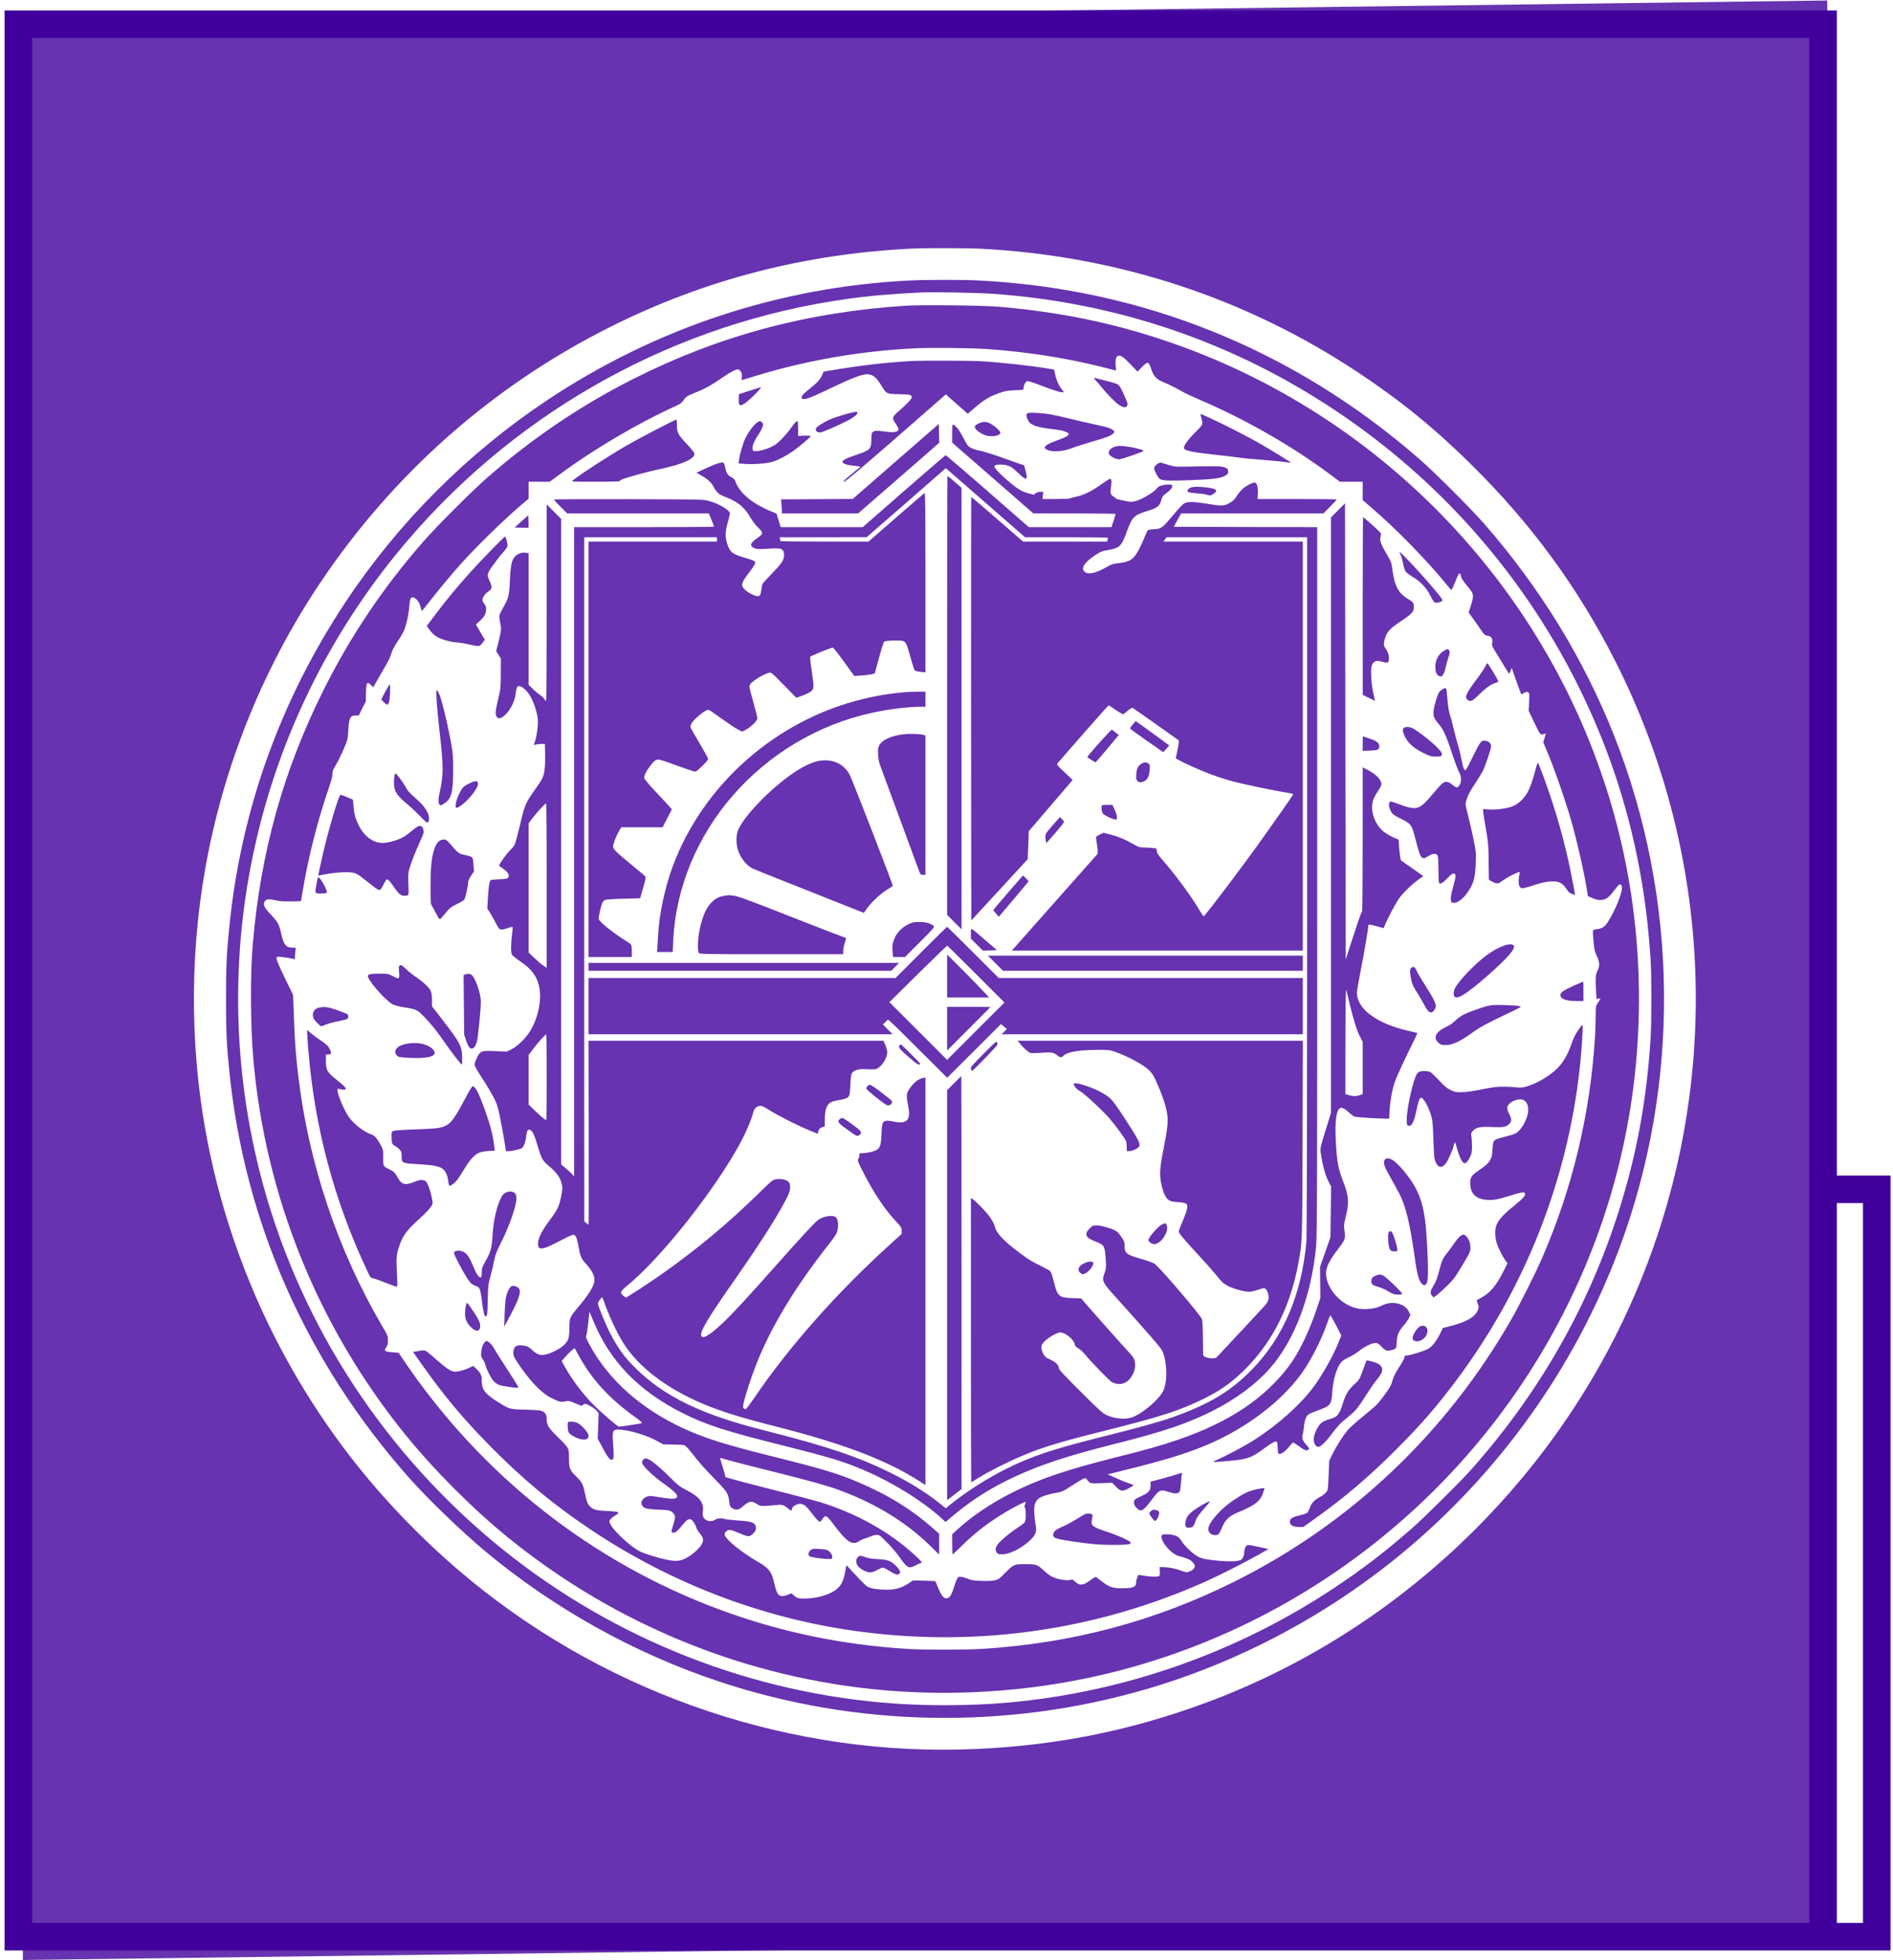 <svg width="309" height="320" viewBox="0 0 309 320" fill="none" xmlns="http://www.w3.org/2000/svg">
<g filter="url(#filter0_bii_133_36)">
<rect width="295.164" height="316.084" transform="matrix(1 -0.013 0.002 1 3.104 3.917)" fill="#41009C" fill-opacity="0.8"/>
</g>
<path d="M297.582 316.195H3V3.953H91.111H297.582V82.395V194.173M297.582 316.195H306.349V194.173H297.582M297.582 316.195V194.173" stroke="#41009C" stroke-width="4.5"/>
<path d="M149.123 40.572C131.411 41.408 115.147 45.612 99.684 53.338C80.441 62.972 64.236 77.269 52.2 95.253C41.118 111.811 34.205 131.114 32.25 150.958C31.52 158.284 31.461 165.88 32.074 173.276C33.97 196.607 42.826 219.301 57.288 237.956C62.399 244.551 68.382 250.817 74.882 256.387C97.435 275.702 126.83 286.254 156.366 285.642C170.734 285.347 184.006 282.815 197.29 277.834C227.722 266.421 252.865 242.726 266.196 212.883C281.188 179.33 280.258 140.642 263.653 107.913C257.552 95.889 249.944 85.501 240.193 75.879C234.175 69.932 228.758 65.516 221.786 60.875C203.438 48.662 182.463 41.773 160.135 40.607C158.109 40.501 151.031 40.477 149.123 40.572ZM159.675 45.789C186.597 47.131 211.234 57.107 231.679 74.937C234.246 77.175 240.146 83.075 242.36 85.619C251.44 96.042 258.53 107.607 263.476 120.102C274.063 146.848 274.346 177.033 264.277 203.956C257.022 223.317 244.657 240.606 228.617 253.796C216.333 263.889 201.954 271.486 186.856 275.855C164.151 282.427 139.796 281.979 117.444 274.559C103.559 269.955 90.275 262.547 79.051 253.137C75.248 249.945 69.854 244.74 66.839 241.348C50.022 222.399 39.905 199.539 37.432 174.866C36.985 170.497 36.891 168.4 36.891 163.089C36.891 157.789 36.985 155.705 37.432 151.312C39.328 132.292 45.747 114.367 56.44 98.244C65.037 85.289 76.307 74.019 89.262 65.374C107.01 53.538 127.242 46.849 148.417 45.801C151.243 45.659 156.955 45.659 159.675 45.789Z" fill="white"/>
<path d="M150.478 47.744C145.708 47.968 141.998 48.285 138.289 48.804C110.566 52.678 85.105 66.634 66.745 87.998C42.331 116.404 33.24 154.751 42.32 191.024C48.22 214.626 61.575 235.848 80.429 251.629C98.424 266.669 120.612 275.879 143.883 277.963C150.36 278.552 158.074 278.552 164.551 277.975C183.535 276.279 201.942 269.802 217.841 259.214C222.316 256.246 226.097 253.349 230.442 249.557C232.374 247.872 238.297 242.007 240.04 240.052C250.91 227.851 258.895 214.06 263.865 198.891C267.033 189.234 268.787 179.918 269.435 169.449C269.6 166.646 269.6 159.532 269.435 156.729C268.434 140.442 264.442 125.508 257.293 111.328C248.272 93.474 234.87 78.329 218.183 67.153C201.401 55.905 182.452 49.428 162.137 47.968C159.734 47.803 152.386 47.65 150.478 47.744ZM163.02 50.076C169.639 50.641 175.786 51.642 181.616 53.102C222.187 63.266 254.184 95.323 264.242 135.884C268.693 153.867 268.634 172.97 264.065 190.942C258.53 212.718 246.423 232.586 229.547 247.613C215.827 259.826 199.634 268.447 182.04 272.922C169.957 275.996 157.014 277.044 144.472 275.973C122.049 274.041 100.697 265.409 83.079 251.147C77.273 246.447 70.937 240.111 66.191 234.258C52.024 216.804 43.391 195.57 41.377 173.217C40.883 167.847 40.824 159.238 41.248 154.315C42.52 139.205 46.218 125.873 52.801 112.683C57.217 103.85 62.481 96.006 69.088 88.434C71.302 85.902 77.097 80.107 79.593 77.929C87.024 71.451 94.809 66.198 103.371 61.865C117.326 54.822 131.741 50.947 147.887 49.911C150.466 49.746 160.429 49.864 163.02 50.076Z" fill="white"/>
<path d="M93.29 220.502C93.031 220.714 92.559 221.197 92.253 221.551L91.688 222.21L92.124 223.011C93.313 225.19 95.139 227.616 96.964 229.441C98.224 230.701 100.827 232.927 101.027 232.927C101.38 232.927 104.631 232.421 104.76 232.35C104.878 232.291 104.536 231.985 103.724 231.396C99.425 228.334 96.564 225.19 94.397 221.186C94.079 220.585 93.808 220.09 93.796 220.09C93.784 220.09 93.561 220.279 93.29 220.502Z" fill="white"/>
<path d="M88.355 169.649C87.966 170.073 87.342 170.827 86.977 171.321L86.294 172.216V176.279V180.342L87.272 181.296C88.167 182.168 89.015 182.875 89.168 182.875C89.203 182.875 89.238 179.718 89.238 175.867C89.238 172.016 89.203 168.86 89.156 168.872C89.097 168.872 88.744 169.225 88.355 169.649Z" fill="white"/>
<path d="M88.237 132.021C87.813 132.48 87.201 133.21 86.871 133.634L86.294 134.412V144.964V155.516L87.213 156.4C87.719 156.882 88.379 157.448 88.685 157.648L89.238 158.037V144.599C89.238 136.649 89.191 131.173 89.132 131.173C89.073 131.173 88.673 131.55 88.237 132.021Z" fill="white"/>
<path d="M219.619 169.884L219.607 178.623L220.267 178.823C220.926 179.012 221.503 178.988 222.128 178.753L222.434 178.635V174.36V170.085L222.092 169.437C221.433 168.224 220.903 166.434 219.749 161.617C219.666 161.299 219.631 164.031 219.619 169.884Z" fill="white"/>
<path d="M149.477 56.859C140.632 57.283 131.859 58.791 123.627 61.288C122.425 61.653 121.342 61.982 121.224 62.018C121.024 62.065 121.012 62.029 121.071 61.676C121.177 61.123 121.012 60.604 120.671 60.404C120.4 60.251 120.306 60.263 119.705 60.545C119.34 60.71 118.527 61.217 117.891 61.664C116.301 62.783 115.065 63.478 113.64 64.043C112.144 64.632 111.944 64.762 111.544 65.386C111.285 65.786 111.061 65.951 110.213 66.328C104.136 69.084 96.811 73.406 91.288 77.505L89.733 78.647H88.014H86.294V80.025V81.415L84.963 82.545C82.102 84.995 77.78 89.223 75.165 92.132C73.669 93.804 71.456 96.466 70.054 98.291C69.442 99.08 68.9 99.728 68.865 99.728C68.817 99.728 68.723 99.434 68.641 99.069C68.405 98.044 67.499 97.219 67.075 97.655C66.957 97.761 66.874 98.209 66.815 98.927C66.721 100.352 66.262 102.354 65.85 103.155C65.673 103.508 65.284 104.156 64.978 104.616C64.272 105.664 63.965 106.276 63.789 106.959C63.718 107.265 63.294 108.102 62.858 108.832C62.434 109.562 61.822 110.61 61.504 111.187L60.927 112.212L60.562 111.858C59.891 111.199 59.773 111.399 59.738 113.213L59.714 114.508L59.137 115.651L58.56 116.805H58.112C57.158 116.805 56.982 117.146 56.852 119.278C56.77 120.727 56.758 120.774 56.099 122.317C55.733 123.176 55.168 124.307 54.85 124.849C54.356 125.649 54.261 125.909 54.261 126.391C54.261 126.768 54.061 127.534 53.661 128.688C51.906 133.764 50.434 139.535 49.504 144.917L49.127 147.131L47.513 147.166C46.383 147.19 45.676 147.143 45.134 147.013C43.957 146.742 43.474 146.778 43.238 147.131C42.885 147.673 43.097 148.144 44.192 149.298C45.37 150.546 45.558 150.888 45.912 152.478C46.3 154.244 46.701 154.727 47.772 154.727H48.291L48.208 155.34C48.173 155.681 48.137 156.117 48.137 156.305C48.137 156.541 48.09 156.623 47.961 156.576C47.867 156.529 47.231 156.423 46.536 156.317C45.582 156.176 45.252 156.164 45.181 156.27C45.028 156.517 45.311 157.224 46.583 159.85L47.843 162.441L47.984 166.092C48.137 170.332 48.267 172.098 48.679 175.573C50.351 189.858 55.133 204.144 62.376 216.486C63.294 218.053 63.33 218.147 63.33 218.842C63.33 219.443 63.271 219.643 63.035 219.972C62.611 220.538 62.811 220.691 64.071 220.785L65.061 220.856L66.097 222.387C78.698 240.948 96.611 255.045 117.385 262.759C127.289 266.433 137.288 268.53 148.122 269.213C150.831 269.378 157.626 269.378 160.37 269.201C175.044 268.282 188.529 264.69 201.471 258.236C220.42 248.791 236.036 234.011 246.682 215.438C248.06 213.048 250.628 207.901 251.746 205.334C256.704 193.886 259.566 181.897 260.355 169.331C260.414 168.259 260.473 166.681 260.473 165.821C260.473 164.29 260.485 164.243 260.803 163.76C261.344 162.959 261.344 162.971 260.968 163.042L260.626 163.113L260.555 162.3C260.508 161.864 260.473 160.957 260.473 160.286C260.473 159.214 260.508 159.002 260.779 158.472C261.168 157.707 261.121 157.036 260.614 155.999C260.32 155.375 260.237 155.022 260.131 153.82C259.943 151.677 259.908 151.818 260.567 151.724C261.78 151.547 262.063 151.288 263.005 149.592C264.171 147.496 264.984 145.117 264.713 144.611C264.501 144.198 264.277 144.328 263.617 145.211C262.805 146.295 262.381 146.695 261.874 146.837C261.227 147.025 260.744 146.978 259.943 146.636L259.201 146.307L259.06 145.423C258.612 142.538 257.423 137.321 256.457 133.941C255.421 130.36 253.595 125.12 252.371 122.281L251.911 121.21L252.123 120.479L252.335 119.737L252.076 119.82C251.44 120.032 251.417 120.008 250.451 117.983L249.532 116.039L249.603 114.626C249.662 113.389 249.65 113.189 249.473 113.048C249.273 112.883 249.179 112.907 248.343 113.354C248.308 113.378 247.931 112.412 247.519 111.199L246.753 109.02L246.6 109.491C246.506 109.762 246.4 109.974 246.353 109.974C246.306 109.974 246.058 109.621 245.811 109.185C245.552 108.749 244.928 107.725 244.421 106.912C243.538 105.511 243.503 105.416 243.573 104.934C243.679 104.25 243.444 103.897 242.808 103.791C242.36 103.72 242.278 103.638 241.395 102.343C240.865 101.577 240.288 100.753 240.087 100.494L239.734 100.011L240.099 98.856C240.641 97.09 240.606 96.96 239.404 95.559C238.804 94.852 238.45 94.252 238.45 93.922C238.45 93.663 238.203 93.545 238.085 93.734C238.026 93.828 237.767 94.44 237.496 95.1C237.226 95.771 236.978 96.313 236.931 96.313C236.884 96.313 236.554 95.959 236.201 95.524C232.962 91.519 227.733 86.172 223.776 82.804L222.434 81.65V80.143V78.647H220.573H218.712L216.958 77.34C210.775 72.747 203.273 68.46 195.936 65.315C194.676 64.773 193.322 64.138 192.933 63.902C192.085 63.396 190.872 62.795 189.777 62.336C188.729 61.9 188.258 61.346 187.881 60.157C187.504 58.991 187.351 58.967 186.397 59.933L185.679 60.675L184.477 59.415C183.264 58.155 182.864 57.907 182.416 58.143C182.146 58.284 182.028 58.956 182.122 59.898C182.193 60.498 182.181 60.545 181.969 60.463C181.851 60.416 180.791 60.145 179.625 59.851C173.737 58.39 167.542 57.436 160.959 56.977C158.533 56.812 151.973 56.742 149.477 56.859ZM160.17 58.979C163.668 59.191 168.555 59.733 171.546 60.251L172.065 60.334L172.218 61.052C172.406 61.971 172.807 62.901 173.289 63.537L173.678 64.043H173.348C172.971 64.043 171.723 63.631 169.45 62.76C168.484 62.395 167.79 62.182 167.648 62.23C167.389 62.312 167.083 62.936 167.083 63.372C167.083 63.655 167.071 63.666 165.646 63.714C164.398 63.773 164.056 63.831 163.138 64.161C161.513 64.738 160.665 65.245 159.263 66.446L157.968 67.553L156.555 66.305C155.766 65.621 154.965 64.915 154.764 64.726L154.399 64.385L146.238 71.522C140.303 76.692 137.983 78.647 137.782 78.647C137.559 78.647 137.829 78.376 138.995 77.422L140.479 76.186L140.091 76.127C139.879 76.091 139.384 76.032 138.995 75.985C138.136 75.903 137.523 75.656 137.523 75.408C137.523 75.126 138.136 74.819 139.902 74.219C142.069 73.489 142.234 73.3 142.234 71.687C142.234 70.297 142.434 70.191 144.424 70.45C145.343 70.58 145.861 70.591 146.156 70.509C146.839 70.32 146.827 70.085 146.109 69.025C145.579 68.26 145.637 68.059 146.686 67.141C148.099 65.904 148.829 65.127 148.829 64.879C148.829 64.456 148.558 64.385 146.792 64.361C144.778 64.338 144.684 64.291 143.953 63.089C143.023 61.535 142.481 61.111 141.48 61.099C140.774 61.099 139.113 61.711 136.534 62.936C132.789 64.726 131.87 65.115 131.352 65.139C130.975 65.162 130.869 65.115 130.834 64.95C130.775 64.668 131.164 64.267 132.471 63.207C133.566 62.312 133.884 61.947 134.214 61.181L134.438 60.675L137.064 60.239C140.962 59.603 144.954 59.156 148.829 58.944C150.525 58.85 158.368 58.873 160.17 58.979ZM180.273 62.1C182.852 62.783 182.546 62.571 183.347 64.185C183.724 64.974 184.042 65.751 184.042 65.928C184.042 66.623 183.476 66.67 182.581 66.057C182.051 65.692 180.591 64.196 179.873 63.278C179.614 62.948 179.19 62.465 178.93 62.182C178.671 61.912 178.507 61.688 178.565 61.688C178.636 61.688 179.402 61.876 180.273 62.1ZM123.273 64.35C122.131 65.504 121.271 66.163 120.894 66.163C120.635 66.163 120.541 65.81 120.588 64.986L120.624 64.35L122.331 63.796C123.273 63.49 124.121 63.242 124.215 63.231C124.31 63.219 123.886 63.725 123.273 64.35ZM139.949 67.353C140.079 67.576 139.396 68.142 138.359 68.683C136.946 69.402 134.473 70.485 134.026 70.58C133.531 70.674 133.166 70.474 133.166 70.097C133.166 69.873 133.331 69.708 133.967 69.296C134.402 69.013 135.074 68.648 135.462 68.483C136.64 67.989 138.984 67.306 139.726 67.235C139.796 67.223 139.902 67.282 139.949 67.353ZM171.44 67.647C172.053 67.753 173.49 68.071 174.62 68.354C175.751 68.636 177.576 69.06 178.683 69.296C180.732 69.72 181.51 69.979 181.792 70.332C181.934 70.497 181.922 70.556 181.745 70.756C181.415 71.121 180.591 71.451 178.224 72.122C176.987 72.487 175.586 72.923 175.115 73.112C173.56 73.736 171.735 73.865 170.852 73.406C170.11 73.017 170.651 72.594 172.842 71.793C174.585 71.168 174.844 70.85 173.937 70.485C173.419 70.285 173.113 70.226 171.264 69.991C168.897 69.685 168.084 69.331 167.719 68.436C167.448 67.812 167.507 67.482 167.884 67.423C168.402 67.329 170.227 67.447 171.44 67.647ZM197.726 68.354C199.893 69.343 203.685 71.286 205.711 72.452C207.43 73.442 210.787 75.502 210.74 75.538C210.728 75.561 210.186 75.491 209.538 75.408C208.891 75.314 207.218 75.161 205.829 75.055C204.439 74.961 202.79 74.796 202.178 74.702C201.565 74.607 200.023 74.419 198.763 74.289C194.735 73.854 193.534 73.618 193.286 73.23C193.098 72.923 193.828 71.852 194.994 70.709C195.642 70.085 196.207 69.437 196.242 69.296C196.301 69.06 196.219 68.613 195.983 67.777C195.948 67.671 195.948 67.576 195.983 67.576C196.019 67.576 196.808 67.93 197.726 68.354ZM110.496 69.425C110.496 70.627 110.719 71.039 112.156 72.535C112.757 73.171 113.287 73.83 113.334 73.995C113.546 74.855 111.532 75.785 107.669 76.598C105.844 76.986 102.841 77.787 101.663 78.211C101.404 78.305 101.204 78.447 101.215 78.517C101.239 78.612 100.108 78.647 97.235 78.647C93.301 78.647 93.219 78.647 93.49 78.435C95.115 77.175 99.402 74.407 102.37 72.688C104.36 71.534 110.154 68.53 110.378 68.519C110.448 68.519 110.507 68.884 110.496 69.425ZM124.38 68.943C124.486 69.037 124.569 69.213 124.569 69.32C124.557 69.602 124.168 70.427 123.768 71.015C122.944 72.217 122.614 73.277 122.967 73.571C123.32 73.865 125.252 73.383 126.382 72.711C127.077 72.299 128.349 70.968 129.138 69.849C129.786 68.931 130.057 68.66 130.21 68.825C130.245 68.86 130.281 69.402 130.281 70.026V71.168L131.317 71.133C131.882 71.11 132.341 71.145 132.341 71.204C132.341 71.345 130.634 72.794 129.48 73.63C128.361 74.419 127.007 75.126 126.088 75.397C125.134 75.679 123.144 75.832 121.766 75.75L120.553 75.667L120.624 75.126C120.765 74.089 121.283 72.346 121.683 71.522C122.39 70.097 123.544 68.754 124.062 68.754C124.133 68.754 124.286 68.837 124.38 68.943ZM161.642 69.143C162.467 69.59 163.338 70.391 163.291 70.686C163.208 71.227 161.548 71.416 160.606 70.98C159.958 70.686 159.357 70.238 159.181 69.92C159.016 69.614 159.204 69.378 159.84 69.096C160.476 68.801 161.042 68.813 161.642 69.143ZM152.927 72.629C152.715 72.817 149.736 75.408 146.309 78.4L140.067 83.829H133.849H127.631V83.44C127.631 83.24 127.595 82.722 127.56 82.298L127.489 81.532L133.342 81.497L139.196 81.462L146.215 75.338L153.245 69.213L153.281 70.756L153.316 72.287L152.927 72.629ZM156.213 69.838C156.425 70.05 156.849 70.709 157.143 71.286C157.45 71.875 157.791 72.487 157.909 72.652C158.203 73.065 158.981 73.418 159.97 73.583C160.417 73.665 162.219 74.231 163.986 74.855L167.177 75.985L167.366 76.692C167.849 78.47 167.601 78.576 166.164 77.187C165.269 76.339 165.022 76.162 164.433 75.997C163.703 75.785 162.584 75.797 162.349 76.032C162.16 76.221 162.773 76.939 164.127 78.152C165.858 79.683 166.694 80.225 167.79 80.519L168.732 80.779L169.05 80.543C169.238 80.39 169.521 80.296 169.827 80.296H170.298L170.227 80.885L170.157 81.474H172.359C173.584 81.474 174.62 81.426 174.691 81.368C174.75 81.309 175.209 81.179 175.715 81.085C176.905 80.838 178.247 80.178 179.79 79.059C180.473 78.576 181.097 78.176 181.18 78.176C181.451 78.176 181.486 78.506 181.356 79.495C181.203 80.567 181.262 80.767 181.839 81.12C182.051 81.25 182.169 81.356 182.098 81.368C181.839 81.379 183.665 81.827 184.277 81.897C184.807 81.956 185.102 81.909 185.785 81.674C186.703 81.356 188.552 80.19 188.764 79.813C188.964 79.424 189.777 79.118 190.613 79.118C191.308 79.118 191.343 79.13 191.343 79.401C191.343 79.695 190.86 80.225 190.177 80.673C189.848 80.896 189.718 81.085 189.553 81.674C189.27 82.616 188.917 82.91 187.539 83.346C185.031 84.123 184.842 84.312 183.865 86.973C183.088 89.129 182.734 89.47 181.015 89.776C179.849 89.977 179.602 90.071 178.707 90.683C177.188 91.72 176.552 92.556 176.858 93.121C177.282 93.922 178.66 93.722 180.638 92.579C181.392 92.144 181.674 92.049 182.511 91.955C183.936 91.79 184.524 91.567 185.09 90.954C185.596 90.412 186.232 89.199 186.856 87.633C187.068 87.103 187.304 86.62 187.374 86.561C187.457 86.49 187.916 86.432 188.411 86.396C189.565 86.349 189.753 86.196 191.567 84.017C192.474 82.934 193.11 82.274 193.381 82.145C193.958 81.874 194.864 81.897 196.973 82.239C199.257 82.616 199.74 82.616 200.482 82.239C201.236 81.85 201.459 81.65 201.919 80.92C202.131 80.59 202.543 80.096 202.837 79.825C203.414 79.295 204.521 78.718 204.863 78.788C205.181 78.847 205.381 79.648 205.322 80.614L205.275 81.474H211.741C215.285 81.474 218.194 81.509 218.194 81.556C218.194 81.603 217.7 82.133 217.111 82.734L216.016 83.829H204.415H192.804L192.191 84.912L191.591 86.008L203.308 86.043L215.015 86.067V143.81C215.015 194.451 214.991 201.789 214.838 203.437C214.072 211.528 211.317 218.818 207.336 223.353C205.004 226.014 201.683 228.476 197.82 230.407C193.746 232.444 189.8 233.775 182.146 235.695C175.715 237.308 171.37 238.651 167.743 240.17C162.902 242.184 159.063 244.492 155.448 247.555L154.352 248.485L153.622 247.825C150.631 245.105 145.838 242.113 141.351 240.17C137.865 238.651 135.721 237.991 127.984 236.048C118.468 233.669 115.289 232.645 111.497 230.749C104.218 227.098 99.472 222.175 96.787 215.497C96.458 214.685 96.187 214.107 96.187 214.202C96.163 215.061 95.822 217.747 95.716 217.994C95.586 218.277 95.621 218.406 96.175 219.443C99.284 225.26 104.631 230.03 111.65 233.245C115.183 234.859 118.41 235.872 126.689 237.933C134.249 239.817 136.911 240.63 140.102 241.996C145.072 244.116 148.935 246.518 152.562 249.757L153.304 250.416V252.112V253.808L151.75 252.289C147.922 248.556 143.023 245.541 137.335 243.409C135.121 242.573 132.165 241.748 125.805 240.17C122.826 239.428 119.752 238.639 118.975 238.415C118.198 238.192 117.55 238.015 117.538 238.027C117.526 238.05 117.703 238.639 117.915 239.334C118.139 240.041 118.327 240.7 118.327 240.806C118.327 240.912 118.374 241.065 118.421 241.148C118.48 241.218 121.636 242.078 125.464 243.044C129.28 244.01 133.013 244.987 133.755 245.211C139.773 247.06 145.178 250.075 149.394 253.961C150.454 254.951 150.643 255.186 150.313 255.186C150.23 255.186 149.865 255.339 149.5 255.539C148.311 256.175 148.134 256.081 146.744 254.103C146.379 253.573 145.52 252.572 144.825 251.865C143.647 250.664 143.553 250.593 143.117 250.593C142.858 250.593 142.422 250.699 142.14 250.829C141.857 250.958 141.41 251.123 141.151 251.194C140.88 251.264 140.467 251.453 140.244 251.606C139.113 252.371 138.23 251.783 136.004 248.803C135.545 248.179 135.05 247.625 134.909 247.578C134.65 247.496 134.52 247.602 134.096 248.226C133.943 248.473 133.884 248.485 133.66 248.367C133.519 248.296 133.001 247.708 132.518 247.06C131.588 245.835 131.199 245.529 130.551 245.529C130.116 245.529 129.421 245.906 129.338 246.177C129.303 246.271 129.256 246.436 129.221 246.542C129.174 246.695 129.091 246.659 128.75 246.365C128.043 245.753 127.678 245.611 126.936 245.694C126.571 245.741 125.782 245.8 125.193 245.847C124.121 245.906 124.098 245.906 123.532 245.541C122.661 244.987 122.272 245.058 121.283 245.929C120.588 246.542 120.164 246.624 119.54 246.235C119.163 246.012 119.14 245.976 118.975 244.728C118.857 243.845 118.468 243.291 116.725 241.525C115.006 239.782 114.135 238.781 112.745 237.002C112.297 236.437 111.838 235.966 111.697 235.93C111.555 235.907 110.719 235.86 109.848 235.848L108.258 235.813L107.021 235.141C104.949 234.034 101.121 233.08 100.344 233.493C99.991 233.681 99.955 234.07 100.097 235.989C100.238 237.874 100.191 238.345 99.849 238.345C99.52 238.345 99.131 237.827 98.306 236.26L97.565 234.871L97.647 232.786L97.718 230.701L97.376 230.301C97.046 229.924 96.175 229.382 95.645 229.229C95.48 229.182 95.315 229.218 95.186 229.347C95.021 229.512 94.927 229.536 94.668 229.43C94.503 229.359 94.02 229.159 93.608 228.982C92.913 228.688 92.795 228.676 92.253 228.794C91.535 228.947 91.299 228.888 89.969 228.228C88.367 227.427 86.612 225.602 84.61 222.658C83.809 221.492 83.703 221.15 83.845 220.444C83.974 219.772 84.328 219.584 85.222 219.666C86.023 219.737 86.294 219.866 87.048 220.561C87.719 221.174 88.237 221.327 89.062 221.15C89.957 220.962 91.429 220.208 92.053 219.607C92.795 218.889 92.924 218.5 92.936 216.852C92.96 215.156 92.995 215.05 94.314 213.495C96.175 211.293 97.023 209.891 97.035 208.973C97.046 208.242 96.587 207.371 95.668 206.358C94.832 205.451 94.75 205.239 94.361 203.131C94.138 201.989 93.937 201.6 93.561 201.6C93.407 201.6 92.689 201.918 91.947 202.307C89.839 203.414 89.097 203.744 88.567 203.814C88.155 203.861 88.061 203.826 87.943 203.602C87.531 202.825 88.12 201.376 89.733 199.209C91.028 197.49 91.264 196.972 91.606 195.311C91.817 194.216 91.841 193.945 91.723 193.415C91.464 192.261 90.922 191.495 89.58 190.353C88.532 189.47 88.391 189.211 87.778 187.138C87.248 185.336 86.93 184.653 86.553 184.488C86.153 184.3 85.988 184.559 85.894 185.548C85.811 186.372 85.517 187.185 85.211 187.432C84.987 187.621 83.644 187.939 83.044 187.939H82.573L82.361 186.49C82.243 185.701 81.937 184.017 81.689 182.757C81.277 180.708 81.159 180.331 80.641 179.283C80.323 178.635 79.475 177.21 78.757 176.114C77.909 174.819 77.462 174.018 77.462 173.806C77.462 173.629 77.65 173.111 77.874 172.652C78.427 171.557 78.557 171.51 80.924 171.616L82.702 171.698L83.433 171.345C84.433 170.862 85.847 169.496 86.565 168.294C87.872 166.139 88.461 163.183 88.002 161.052C87.649 159.391 86.777 158.213 84.94 156.977C84.269 156.506 83.644 156.011 83.562 155.87C83.374 155.516 83.385 153.973 83.586 152.584C83.668 151.948 83.703 151.394 83.656 151.347C83.609 151.3 83.326 151.359 83.02 151.477C82.243 151.771 81.737 151.842 81.513 151.653C81.407 151.571 81.148 151.135 80.924 150.699C80.7 150.252 80.3 149.533 80.029 149.098L79.546 148.309L79.629 146.837C79.723 145.058 79.876 143.904 80.052 143.727C80.123 143.657 80.665 143.586 81.266 143.562C82.62 143.527 82.844 143.48 82.997 143.186C83.185 142.832 82.879 142.349 82.125 141.831C81.76 141.584 81.466 141.348 81.466 141.325C81.466 141.089 82.667 139.417 83.279 138.805C83.986 138.086 84.021 138.027 84.328 136.885C84.504 136.237 84.858 134.812 85.117 133.717C85.647 131.467 85.882 130.961 87.272 128.994C87.79 128.288 88.332 127.451 88.485 127.145C88.873 126.38 89.015 125.273 88.979 123.223L88.944 121.457H88.414C88.12 121.457 87.719 121.504 87.507 121.551L87.142 121.645L87.354 120.95C87.672 119.914 87.861 118.418 87.79 117.453C87.719 116.463 87.154 114.685 86.612 113.743C85.906 112.518 84.846 111.717 84.445 112.118C84.363 112.212 84.233 112.718 84.174 113.248C84.045 114.426 83.397 115.768 82.561 116.616C81.784 117.406 81.23 117.488 80.983 116.84C80.83 116.44 80.9 115.898 81.371 113.919C81.725 112.471 81.737 112.247 81.748 109.962L81.76 107.536L81.383 106.924L80.995 106.311L81.336 104.934C81.831 102.967 81.866 102.625 81.642 101.636C81.536 101.165 81.478 100.635 81.525 100.458C81.56 100.282 81.854 99.681 82.172 99.127C83.032 97.596 83.115 97.278 83.232 94.734C83.362 91.696 83.656 90.883 84.74 90.4C85.128 90.224 85.387 90.189 85.776 90.247L86.294 90.318V101.071V111.823L87.024 112.53C87.437 112.918 87.978 113.366 88.237 113.531C88.496 113.696 88.779 113.967 88.873 114.143C88.968 114.308 89.085 114.449 89.144 114.449C89.191 114.449 89.238 107.23 89.238 98.409V82.357L90.416 83.534L91.594 84.712V137.415V190.117L92.312 190.706C92.713 191.024 93.184 191.472 93.372 191.684L93.714 192.072V139.064V86.067H105.137C111.426 86.067 116.561 86.031 116.561 85.984C116.561 85.937 116.372 85.431 116.137 84.865L115.701 83.829H104.148H92.595L91.511 82.745C90.911 82.145 90.416 81.615 90.416 81.556C90.416 81.509 95.916 81.485 102.64 81.497C114.747 81.532 114.865 81.544 115.748 81.791C117.373 82.251 119.151 83.311 119.151 83.829C119.151 83.935 118.987 84.606 118.786 85.313C118.351 86.832 118.351 87.892 118.798 89.07C119.199 90.118 119.634 90.459 121.071 90.907C123.167 91.543 123.273 91.59 123.273 91.896C123.273 92.061 122.955 92.579 122.543 93.133C120.953 95.194 120.847 95.524 121.566 96.254C122.001 96.678 122.849 97.161 123.426 97.302C123.992 97.431 124.168 97.231 124.263 96.36C124.31 95.924 124.404 95.465 124.475 95.323C124.545 95.182 125.252 94.416 126.041 93.604C127.595 92.014 127.984 91.425 127.984 90.636C127.984 89.576 127.572 89.411 125.37 89.588C123.78 89.718 123.144 89.635 122.767 89.258C122.414 88.917 122.626 88.563 123.544 87.904C124.651 87.115 124.663 86.997 123.662 86.043C123.344 85.749 122.838 85.077 122.543 84.571C121.519 82.804 120.494 81.945 118.516 81.179C117.314 80.72 117.008 80.461 116.49 79.483C116.101 78.753 115.501 78.211 114.441 77.611L113.687 77.187L115.03 76.551C116.796 75.726 117.821 75.385 118.08 75.55C118.186 75.609 118.315 75.927 118.362 76.244C118.516 77.163 118.786 77.611 119.375 77.905C119.764 78.105 119.941 78.282 120.035 78.576C120.706 80.508 122.849 82.286 126.1 83.582L126.747 83.841L127.089 84.948L127.431 86.067H134.12H140.821L147.534 80.202C151.231 76.986 154.293 74.337 154.352 74.313C154.399 74.301 157.485 76.927 161.195 80.178L167.943 86.067H174.679H181.427L181.78 85.018C181.981 84.441 182.11 83.935 182.063 83.9C182.028 83.864 179.001 83.829 175.339 83.829L168.673 83.817L162.054 78.046L155.424 72.264V70.745C155.424 69.037 155.436 69.025 156.213 69.838ZM185.443 73.182C186.55 73.465 186.727 73.524 186.609 73.642C186.421 73.83 183.041 74.996 182.675 74.996C182.157 74.996 181.133 74.466 181.027 74.148C180.85 73.595 181.321 73.088 182.204 72.864C182.758 72.723 184.206 72.864 185.443 73.182ZM190.754 75.915C191.72 76.209 191.826 76.221 194.111 76.174C198.774 76.079 199.481 76.103 199.999 76.35C200.411 76.562 200.47 76.633 200.47 76.998C200.47 77.352 200.411 77.434 199.964 77.681C199.198 78.105 197.95 78.27 194.17 78.4C190.707 78.529 189.647 78.482 189.27 78.164C188.988 77.929 188.399 76.81 188.399 76.504C188.399 76.044 189.176 75.408 189.577 75.55C189.671 75.573 190.201 75.738 190.754 75.915ZM196.949 79.577C197.962 79.695 198.527 79.895 198.527 80.131C198.527 80.355 197.832 80.885 197.526 80.885C197.373 80.885 197.102 80.826 196.914 80.755C196.737 80.684 196.019 80.59 195.312 80.543C193.981 80.449 193.663 80.331 193.887 79.966C194.205 79.471 195.041 79.365 196.949 79.577ZM220.95 152.69C221.657 150.511 222.281 148.756 222.34 148.792C222.387 148.827 222.434 143.551 222.434 137.062V125.273L223.258 125.708C224.648 126.427 225.496 127.322 225.496 128.04C225.496 128.205 225.249 128.688 224.942 129.136C224.636 129.571 224.295 130.195 224.177 130.525C223.6 132.162 224.271 134.376 225.72 135.66C226.214 136.108 227.51 136.826 228.087 136.979C228.24 137.014 228.322 137.132 228.322 137.321C228.334 138.345 228.581 140.418 228.711 140.5C228.782 140.536 229.63 141.136 230.595 141.808L232.338 143.044L231.537 143.61C230.395 144.422 228.864 145.93 228.275 146.825C227.698 147.684 226.65 149.675 226.167 150.805L225.861 151.536L224.624 151.194C223.941 151.006 223.376 150.911 223.376 150.97C223.376 151.465 222.658 155.728 222.128 158.355C221.786 160.121 221.492 161.793 221.492 162.076C221.492 164.738 224.754 167.14 229.971 168.318C230.701 168.483 231.314 168.636 231.349 168.66C231.373 168.695 231.055 169.402 230.642 170.226C229.288 172.923 227.945 175.844 227.663 176.68C227.251 177.869 226.909 179.801 226.827 181.308L226.756 182.639H226.332C224.377 182.604 221.244 182.403 221.033 182.286C220.891 182.215 220.479 181.885 220.126 181.579C219.16 180.696 218.677 180.649 218.359 181.414C218.006 182.25 217.923 183.934 218.065 186.667C218.241 189.705 218.442 190.789 219.231 192.838C220.185 195.299 220.255 196.3 219.643 198.774C219.348 199.928 219.348 200.057 219.478 201.035C219.643 202.283 219.608 202.366 218.265 204.132C216.557 206.37 216.169 207.548 216.64 209.102C217.264 211.151 219.184 213 221.268 213.554C222.599 213.919 224.46 213.731 225.649 213.118C227.239 212.317 229.323 212.8 229.959 214.119L230.218 214.661L229.995 215.167C229.865 215.45 229.488 215.992 229.147 216.38C228.299 217.346 228.051 217.935 227.993 219.125C227.945 220.031 227.922 220.114 227.628 220.255C227.133 220.502 226.473 220.585 226.179 220.432C226.026 220.361 225.696 220.067 225.425 219.784C225.025 219.36 224.872 219.266 224.518 219.266C223.941 219.266 222.74 219.843 221.845 220.561C221.445 220.879 220.762 221.303 220.338 221.515C219.184 222.045 218.83 222.363 218.442 223.188C217.912 224.318 217.594 225.614 217.476 227.227C217.311 229.394 217.229 229.5 215.073 230.289C214.426 230.525 213.754 230.819 213.578 230.937C213.189 231.22 212.93 231.926 212.836 232.986C212.801 233.434 212.706 234.011 212.636 234.246C212.471 234.8 212.647 235.271 213.295 235.966C213.719 236.425 213.743 236.484 213.578 236.661C213.307 236.92 212.942 236.802 212.011 236.107C211.576 235.789 211.152 235.518 211.081 235.518C210.999 235.518 210.74 235.789 210.504 236.107C209.974 236.814 209.173 237.426 208.832 237.379C208.62 237.344 208.596 237.25 208.561 236.378C208.537 235.707 208.478 235.401 208.361 235.365C208.137 235.271 207.513 235.613 206.335 236.496C204.239 238.039 203.674 238.239 200.576 238.521C197.809 238.769 197.703 238.757 198.586 238.38C200.093 237.721 203.132 236.107 204.533 235.224C208.478 232.715 212.106 229.5 214.367 226.509C215.827 224.554 217.605 221.398 218.548 219.042L218.948 218.041L218.077 216.357C217.605 215.427 217.182 214.696 217.134 214.755C217.087 214.802 216.875 215.356 216.663 215.968C215.745 218.618 214.155 221.798 212.683 223.918C210.339 227.298 206.629 230.607 202.237 233.245C197.868 235.872 193.322 237.579 185.337 239.581C183.359 240.076 181.545 240.535 181.286 240.594L180.827 240.712L182.087 241.289C182.781 241.607 183.7 241.972 184.136 242.125C184.572 242.267 184.96 242.42 185.019 242.455C185.066 242.502 184.713 242.749 184.242 242.997C183.182 243.55 182.911 243.515 182.122 242.679L181.557 242.078L179.79 242.149C177.871 242.231 178 242.255 177.411 241.536C177.223 241.301 177.188 241.289 176.764 241.466C176.528 241.572 175.68 242.078 174.891 242.596C173.49 243.515 173.419 243.539 172.194 243.774C169.803 244.233 169.05 244.704 168.861 245.894C168.755 246.518 168.838 247.719 169.073 249.086C169.226 249.992 169.073 250.487 168.402 251.217C167.154 252.536 165.081 253.679 163.774 253.749C163.173 253.785 162.961 253.749 162.808 253.596C162.478 253.278 162.443 252.878 162.69 252.395C162.985 251.818 164.598 250.416 166.047 249.462C166.671 249.062 167.236 248.614 167.307 248.485C167.483 248.167 167.472 246.318 167.307 246.153C167.201 246.047 167.201 245.917 167.319 245.647C167.401 245.446 167.436 245.258 167.401 245.223C167.33 245.14 165.776 245.917 164.41 246.718C161.571 248.402 159.346 250.075 157.179 252.206C156.307 253.066 155.554 253.773 155.506 253.773C155.459 253.773 155.424 253.031 155.424 252.136V250.499L156.166 249.816C158.58 247.578 161.783 245.411 165.316 243.645C169.709 241.442 174.126 239.946 182.393 237.874C187.045 236.708 189.577 235.989 192.297 235.059C200.553 232.232 206.382 228.358 210.398 223.035C212.023 220.868 213.696 217.405 214.967 213.589L215.533 211.905L215.497 209.373L215.474 206.841L216.322 204.427L217.17 202.012L217.229 197.855L217.276 193.698L216.922 193.026C216.345 191.931 215.886 190.294 215.592 188.245C215.486 187.444 215.486 187.444 216.369 184.57L217.252 181.709V133.093V84.477L218.406 83.323L219.549 82.18L219.608 119.408L219.666 156.647L220.95 152.69ZM86.259 86.149C86.224 86.172 85.717 86.172 85.105 86.161L84.01 86.125L85.117 85.124L86.235 84.123L86.271 85.113C86.294 85.654 86.282 86.114 86.259 86.149ZM224.036 85.737C225.237 86.82 225.496 87.115 225.425 87.303C225.143 88.198 225.272 88.634 226.473 90.671C227.074 91.696 227.145 91.885 227.262 92.85C227.604 95.63 228.287 96.913 229.877 97.82C230.642 98.244 230.795 98.468 230.795 99.116C230.795 99.846 230.407 100.282 228.793 101.342C226.944 102.555 226.403 103.132 226.073 104.215C225.802 105.122 225.826 105.452 226.261 106.017C226.756 106.677 226.897 108.007 226.485 108.172C226.391 108.208 225.979 108.137 225.567 108.031C224.919 107.854 224.778 107.854 224.483 107.984C223.918 108.255 223.788 108.69 223.812 110.151C223.824 111.27 224.047 112.812 224.377 114.12L224.46 114.426L223.447 113.943L222.446 113.448L222.434 98.927C222.434 90.954 222.469 84.418 222.505 84.418C222.54 84.418 223.235 85.018 224.036 85.737ZM82.714 88.257C82.82 88.61 82.867 89.046 82.832 89.199C82.785 89.364 82.478 89.8 82.137 90.165C81.796 90.53 81.336 91.107 81.112 91.425C80.889 91.755 80.512 92.273 80.264 92.579C80.017 92.897 79.758 93.345 79.687 93.592C79.57 93.993 79.593 94.122 79.935 94.888C80.371 95.9 80.347 96.136 79.699 96.584C79.157 96.949 78.757 97.537 78.757 97.95C78.757 98.103 78.887 98.374 79.052 98.574C79.275 98.833 79.346 99.057 79.346 99.457C79.346 100.187 79.075 100.682 78.321 101.377L77.685 101.966L78.404 103.202L79.134 104.439L78.792 104.91C78.616 105.169 78.333 105.416 78.18 105.463C78.027 105.499 77.344 105.405 76.649 105.228C75.966 105.063 74.977 104.898 74.459 104.875C73.434 104.804 71.927 104.356 71.22 103.909C70.772 103.614 70.348 103.179 69.936 102.578L69.665 102.189L71.196 100.164C72.998 97.785 74.294 96.218 76.472 93.757C78.074 91.955 82.29 87.598 82.443 87.598C82.478 87.598 82.608 87.892 82.714 88.257ZM233.139 95.064C235.801 98.173 235.742 98.067 234.964 98.315C234.246 98.562 234.046 98.421 233.516 97.314C232.88 96.018 231.902 94.958 230.631 94.205C230.101 93.898 229.571 93.486 229.429 93.286C229.3 93.086 229.123 92.544 229.052 92.097C228.97 91.637 228.805 91.025 228.676 90.719C228.546 90.412 228.44 90.13 228.44 90.094C228.452 89.93 231.467 93.121 233.139 95.064ZM236.578 106.253C236.684 106.488 236.66 106.7 236.413 107.407C236.248 107.878 236.048 108.596 235.977 108.997C235.812 109.797 235.483 110.445 235.224 110.445C234.623 110.445 234.281 109.868 234.293 108.82C234.305 107.784 234.764 106.877 235.553 106.347C236.236 105.899 236.413 105.876 236.578 106.253ZM243.738 109.715C244.586 111.14 244.692 111.387 244.433 111.387C244.351 111.387 243.95 111.54 243.55 111.729C243.032 111.976 242.454 112.424 241.571 113.272C240.464 114.343 240.299 114.461 239.958 114.426C239.699 114.402 239.522 114.296 239.404 114.084C239.251 113.813 239.263 113.719 239.546 113.107C239.71 112.742 240.358 111.788 240.971 110.987C241.583 110.186 242.231 109.244 242.407 108.879C242.584 108.514 242.772 108.243 242.808 108.266C242.855 108.302 243.267 108.95 243.738 109.715ZM63.659 113.272C63.612 114.485 63.459 115.038 63.188 115.038C63.011 115.038 62.27 114.332 62.27 114.167C62.27 114.108 62.576 113.495 62.953 112.824C63.4 111.988 63.636 111.658 63.671 111.811C63.695 111.929 63.683 112.589 63.659 113.272ZM236.142 112.824C236.166 113.107 236.248 113.943 236.319 114.685C236.389 115.462 236.543 116.334 236.684 116.734C236.825 117.111 237.084 118.124 237.284 118.972C237.473 119.82 237.791 120.986 237.968 121.575C238.156 122.152 238.427 123.259 238.568 124.012C238.839 125.426 239.016 125.861 239.263 125.697C239.345 125.649 239.793 124.802 240.276 123.812C240.747 122.823 241.3 121.763 241.501 121.469C241.842 120.974 241.925 120.927 242.349 120.927C242.937 120.927 243.397 121.339 243.397 121.845C243.397 122.258 242.454 125.061 242.042 125.885C241.877 126.203 241.371 127.027 240.912 127.734C239.923 129.218 239.605 129.83 239.357 130.678C239.169 131.291 239.169 131.314 239.64 133.152C239.899 134.164 240.299 135.931 240.535 137.062C240.935 139.04 240.947 139.193 240.888 140.948C240.794 143.492 240.511 144.422 239.345 145.977C238.651 146.895 237.85 147.449 237.273 147.402C236.872 147.367 236.861 147.355 236.825 146.813C236.802 146.448 236.931 145.741 237.214 144.728C237.685 143.021 237.708 142.679 237.308 142.62C237.108 142.585 236.837 142.785 236.236 143.409C235.436 144.246 235.023 144.446 234.87 144.057C234.835 143.951 234.8 143.009 234.8 141.949C234.8 140.889 234.752 139.888 234.682 139.723C234.517 139.276 233.881 139.299 233.139 139.782C232.044 140.477 231.879 140.253 231.078 137.097C230.442 134.6 230.395 134.529 228.546 133.611C227.498 133.081 227.286 132.928 227.074 132.527C226.732 131.88 226.626 131.279 226.827 130.996C226.992 130.796 227.039 130.796 228.275 131.267C231.314 132.398 231.643 132.292 233.987 129.501C234.623 128.747 235.282 128.017 235.459 127.887C235.871 127.557 236.319 127.569 236.813 127.934C237.037 128.087 237.332 128.311 237.473 128.417C237.814 128.664 238.038 128.57 238.286 128.087C238.592 127.51 238.545 126.698 238.168 126.062C237.991 125.767 237.485 124.413 237.037 123.047C236.107 120.197 235.624 119.125 234.858 118.218C234.022 117.217 233.94 117.005 234.011 116.039C234.069 115.262 234.67 113.307 234.964 112.93C235.129 112.718 235.753 112.33 235.942 112.33C236.013 112.33 236.107 112.553 236.142 112.824ZM71.667 113.248C72.174 114.438 73.116 118.371 73.717 121.81C73.929 123.07 73.976 123.765 73.976 125.755C73.964 129.418 73.693 130.419 72.492 131.185C71.915 131.55 71.891 131.562 71.738 131.35C71.514 131.043 71.526 130.466 71.797 129.23C72.409 126.415 72.398 125.261 71.75 119.396C71.279 115.215 71.114 112.683 71.302 112.683C71.373 112.683 71.538 112.942 71.667 113.248ZM230.843 119.043C232.762 120.267 235.188 122.387 235.341 122.988C235.447 123.435 235.306 123.518 234.387 123.518C233.575 123.518 233.445 123.482 232.22 122.87C230.395 121.951 229.441 120.939 229.017 119.467C228.782 118.642 229.83 118.407 230.843 119.043ZM223.329 120.503C224.813 120.998 225.143 121.257 225.143 121.904C225.143 122.387 224.86 122.505 223.6 122.552L222.434 122.599V121.41C222.434 120.762 222.446 120.22 222.469 120.22C222.493 120.22 222.881 120.35 223.329 120.503ZM251.911 126.698C253.902 132.092 255.385 137.285 256.457 142.656C256.716 143.951 256.964 145.27 257.011 145.576L257.081 146.142L256.634 145.953C256.104 145.741 256.174 145.8 255.55 144.929C254.903 144.057 254.384 143.845 253.03 143.916C252.288 143.963 251.652 144.104 250.357 144.528C249.367 144.858 248.555 145.058 248.402 145.023C248.001 144.917 247.825 144.363 247.919 143.48C247.966 143.056 248.025 142.632 248.072 142.526C248.131 142.373 248.096 142.349 247.86 142.42C247.248 142.597 245.893 143.315 245.281 143.774C244.739 144.198 244.574 144.257 244.233 144.198C244.009 144.163 243.656 144.01 243.432 143.869L243.032 143.598L242.996 140.654C242.961 137.862 242.937 137.592 242.537 135.295C242.301 133.964 242.101 132.704 242.101 132.48V132.08L242.855 132.162C243.267 132.198 244.103 132.186 244.716 132.115C246.612 131.903 247.507 131.526 248.437 130.584C249.403 129.607 249.933 128.394 250.71 125.426C250.851 124.884 251.004 124.484 251.052 124.542C251.11 124.59 251.487 125.567 251.911 126.698ZM65.673 127.64C65.92 127.993 66.238 128.511 66.38 128.782C66.533 129.088 67.051 129.642 67.722 130.231C68.841 131.185 69.336 131.774 69.795 132.669C70.089 133.258 70.125 134.023 69.854 134.247C69.701 134.376 69.524 134.247 68.594 133.269C67.993 132.645 67.016 131.726 66.415 131.232C65.108 130.148 64.578 129.489 64.389 128.676C64.248 128.087 64.283 126.874 64.46 126.415C64.543 126.203 64.578 126.227 64.896 126.592C65.084 126.815 65.438 127.287 65.673 127.64ZM78.027 127.934C78.05 128.205 77.921 128.523 77.485 129.171C76.59 130.537 74.741 132.15 74.435 131.832C74.141 131.55 74.765 129.677 75.471 128.688C75.778 128.252 77.261 127.499 77.697 127.546C77.933 127.569 78.003 127.652 78.027 127.934ZM56.676 130.16L57.618 130.561L57.688 131.491C57.783 132.798 57.983 133.564 58.513 134.671C59.314 136.367 60.703 137.486 62.152 137.615C62.929 137.686 64.425 137.344 65.508 136.838C65.897 136.661 66.592 136.19 67.039 135.801C68.04 134.953 68.335 134.777 68.7 134.871C68.9 134.93 69.006 135.071 69.1 135.424C69.23 135.884 69.206 135.978 68.535 137.45C67.781 139.111 67.122 140.807 66.792 141.949C66.627 142.538 66.603 142.95 66.662 144.387C66.745 146.307 66.768 146.248 65.932 146.248C65.426 146.248 64.966 145.835 64.189 144.658C63.636 143.833 63.282 143.48 63.094 143.598C63.023 143.633 62.788 144.045 62.564 144.493C62.27 145.07 62.081 145.305 61.928 145.305C61.704 145.305 61.516 145.176 59.337 143.456C58.454 142.762 58.148 142.585 57.594 142.479C56.64 142.279 54.391 142.455 52.236 142.903C51.977 142.95 51.929 142.927 51.977 142.75C52 142.632 52.259 141.443 52.554 140.112C53.449 136.037 55.286 129.76 55.592 129.76C55.675 129.771 56.157 129.948 56.676 130.16ZM73.54 137.851C74.776 139.287 74.894 139.37 75.836 139.582C77.273 139.923 77.179 139.829 77.285 141.125L77.367 142.255L76.885 142.997C76.543 143.515 76.402 143.857 76.402 144.151C76.402 144.611 75.978 146.53 75.801 146.86C75.742 146.966 75.259 147.272 74.718 147.531C73.611 148.061 73.352 148.273 72.574 149.251C72.268 149.639 71.938 150.005 71.856 150.052C71.738 150.111 71.573 149.91 71.267 149.286C71.031 148.827 70.713 148.238 70.56 147.991C70.278 147.555 70.278 147.496 70.278 144.87C70.278 141.855 70.407 140.359 70.761 139.052C71.126 137.686 71.667 137.062 72.48 137.062C72.798 137.062 72.963 137.179 73.54 137.851ZM52.883 144.469C53.119 144.893 53.319 145.376 53.343 145.541C53.378 145.824 53.355 145.835 52.554 145.871C51.388 145.906 51.388 145.906 51.612 144.646C51.894 143.068 51.871 143.115 52.2 143.421C52.353 143.563 52.66 144.034 52.883 144.469ZM247.095 154.397C247.401 154.904 246.07 156.435 242.843 159.273C239.393 162.288 237.92 163.219 237.414 162.712C237.202 162.5 237.249 161.841 237.508 161.334C238.097 160.156 240.7 157.436 242.513 156.07C244.551 154.539 246.694 153.761 247.095 154.397ZM66.368 158.296C66.804 158.696 67.546 159.285 68.028 159.603C69.1 160.321 70.113 161.299 70.337 161.841C70.443 162.1 70.513 162.641 70.513 163.277V164.29L71.844 166.01C75.142 170.285 75.377 170.709 75.436 172.534C75.46 173.241 75.436 173.806 75.389 173.806C75.236 173.794 73.658 171.745 72.515 170.096C71.279 168.306 70.478 167.293 69.23 165.998C68.111 164.844 67.969 164.773 65.862 164.443C65.214 164.337 64.448 164.149 64.154 164.008C63.224 163.56 60.739 160.887 60.185 159.732C59.985 159.309 59.985 159.297 60.209 159.132C60.373 159.014 60.821 158.967 61.904 158.967C63.365 158.979 63.4 158.979 64.142 159.379C65.167 159.921 65.249 159.874 65.143 158.708C65.084 157.966 65.096 157.742 65.225 157.66C65.496 157.495 65.543 157.518 66.368 158.296ZM231.278 158.567C231.384 158.837 231.997 159.862 232.621 160.84C233.999 162.995 234.47 163.96 234.364 164.373C234.258 164.808 233.987 165.185 233.728 165.268C233.339 165.397 232.998 165.056 232.456 164.019C232.173 163.478 231.702 162.677 231.431 162.241C230.631 160.993 230.454 160.592 230.266 159.497C230.077 158.425 230.124 158.143 230.536 157.919C230.795 157.766 231.007 157.954 231.278 158.567ZM76.967 159.155C77.544 159.556 78.38 161.864 78.486 163.325C78.545 164.208 78.05 169.378 77.827 170.096C77.626 170.779 77.415 171.109 77.144 171.168C76.72 171.286 76.437 170.933 76.084 169.873L75.766 168.919L75.719 164.055L75.672 159.203L75.954 159.097C76.366 158.932 76.673 158.943 76.967 159.155ZM258.471 161.852V163.442H257.27C255.597 163.431 254.702 163.077 254.702 162.429C254.702 162.041 255.303 161.629 256.964 160.898C257.764 160.557 258.424 160.262 258.447 160.262C258.459 160.262 258.471 160.981 258.471 161.852ZM247.872 164.243L248.284 164.337L247.99 164.538C247.825 164.644 246.953 165.079 246.046 165.503C242.749 167.058 241.548 167.706 240.288 168.636C238.592 169.873 237.249 170.532 236.331 170.603C235.424 170.673 235.129 170.591 234.694 170.143C233.893 169.343 234.47 168.365 236.166 167.611C236.59 167.423 237.143 167.034 237.591 166.61C238.391 165.845 239.039 165.503 241.041 164.797C243.055 164.09 243.467 164.031 245.575 164.09C246.612 164.114 247.648 164.184 247.872 164.243ZM55.015 164.914C55.851 165.209 56.605 165.503 56.687 165.574C56.923 165.762 56.888 166.245 56.64 166.375C56.523 166.445 55.839 166.61 55.133 166.752C54.426 166.881 53.543 167.129 53.178 167.282C52.801 167.435 52.471 167.564 52.436 167.564C52.295 167.564 51.411 166.669 51.246 166.375C50.811 165.515 51.199 164.679 52.106 164.502C53.025 164.326 53.508 164.384 55.015 164.914ZM258.235 170.155C256.905 190.117 249.674 209.479 237.567 225.567C234.423 229.759 231.926 232.621 228.028 236.531C223.47 241.101 219.478 244.504 214.449 248.084L212.742 249.298H212.023C211.093 249.298 210.539 248.991 210.539 248.485C210.539 247.943 210.916 247.696 212.129 247.413C212.73 247.272 213.307 247.072 213.401 246.966C213.507 246.86 213.696 246.471 213.825 246.106C214.096 245.388 214.591 244.858 215.321 244.492C215.98 244.163 216.546 243.668 216.687 243.303C216.758 243.138 216.84 241.984 216.887 240.747L216.97 238.51L217.511 237.391C218.1 236.178 219.254 234.364 219.996 233.481C220.255 233.163 221.315 232.209 222.352 231.361C224.883 229.265 224.766 229.382 225.849 227.934C226.956 226.438 227.027 226.309 227.357 225.213C227.522 224.66 227.887 223.965 228.44 223.129C228.888 222.434 229.264 221.739 229.264 221.586C229.264 221.35 229.323 221.303 229.653 221.303C230.136 221.303 232.326 220.62 233.057 220.255C233.716 219.914 234.458 218.995 235.106 217.676L235.53 216.816L236.378 216.604C239.251 215.909 240.782 215.061 241.23 213.895C241.418 213.413 241.418 213.342 241.218 212.836C241.112 212.541 241.029 212.282 241.053 212.27C241.077 212.247 241.371 212.094 241.701 211.917C243.208 211.104 244.15 210.021 245.328 207.724L246.082 206.252L245.752 205.816C245.257 205.145 244.504 203.626 244.28 202.849C244.162 202.46 244.068 201.777 244.068 201.318C244.056 199.798 244.692 198.856 247.059 196.936C248.696 195.606 249.144 195.076 248.908 194.793C248.72 194.569 248.225 194.663 246.423 195.229C244.515 195.841 243.679 195.982 242.608 195.888C240.806 195.712 239.981 194.828 239.981 193.05C239.981 192.261 240.288 191.813 241.277 191.154C242.49 190.341 242.902 189.976 243.244 189.387C243.514 188.916 243.573 188.669 243.632 187.609C243.703 186.09 243.726 186.066 245.646 185.595C246.388 185.407 247.165 185.171 247.354 185.077C248.19 184.641 249.12 183.157 249.391 181.803C249.627 180.637 249.238 179.683 248.437 179.518C247.931 179.4 247.024 179.659 246.541 180.06C245.929 180.566 245.882 180.967 246.329 181.826C246.753 182.639 246.777 182.969 246.459 183.369C245.976 183.993 245.528 184.088 243.644 184.005C241.618 183.911 240.912 184.052 240.394 184.665C240.123 184.983 240.099 185.089 240.182 185.513C240.229 185.783 240.276 186.502 240.276 187.114C240.276 188.151 240.24 188.304 239.887 189.022C239.487 189.835 239.169 190.082 238.851 189.811C238.533 189.552 238.109 188.575 237.814 187.444C237.544 186.419 237.52 186.372 237.402 186.679C237.332 186.867 237.273 187.067 237.273 187.126C237.273 187.35 236.437 189.305 236.154 189.729C235.377 190.895 234.646 190.742 234.187 189.305C234.117 189.105 234.022 187.609 233.975 185.995C233.893 183.522 233.846 182.91 233.622 182.168C233.21 180.731 232.362 179.224 231.973 179.224C231.726 179.224 231.502 179.824 231.208 181.285C230.854 182.992 230.536 183.734 230.101 183.793C229.948 183.817 229.771 183.77 229.724 183.675C229.429 183.216 229.759 180.519 230.454 177.787C230.878 176.103 231.208 175.278 231.549 175.043C231.867 174.819 233.057 174.807 233.481 175.031C233.657 175.125 234.293 175.738 234.894 176.385C235.765 177.328 236.142 177.645 236.766 177.952C237.496 178.305 237.638 178.329 238.615 178.317C239.334 178.305 240.405 178.164 241.866 177.857C244.209 177.386 245.175 177.328 247.236 177.504C248.308 177.598 248.508 177.587 249.297 177.351C251.264 176.75 253.548 175.278 254.691 173.9C255.397 173.029 256.092 171.733 256.469 170.567C256.822 169.484 257.211 168.707 257.811 167.918L258.294 167.27L258.33 167.682C258.353 167.906 258.318 169.025 258.235 170.155ZM52.177 169.755C53.272 170.473 53.531 170.709 53.802 171.239C54.155 171.922 54.108 172.157 53.614 172.157H53.201V173.147C53.201 174.772 53.343 175.007 55.168 176.48C56.358 177.422 56.629 177.763 56.31 177.893C56.205 177.928 55.886 177.905 55.604 177.846C55.097 177.728 55.086 177.728 55.086 178.011C55.086 178.482 55.663 180.024 56.299 181.273C56.758 182.18 57.088 182.627 57.747 183.299C58.607 184.158 59.832 184.971 60.656 185.23C61.151 185.383 61.645 185.972 62.222 187.103C62.54 187.703 62.564 187.856 62.54 188.857C62.529 189.458 62.564 190.07 62.623 190.235C62.694 190.435 62.976 190.647 63.506 190.895C64.319 191.272 64.436 191.389 64.99 192.39C65.579 193.427 66.227 193.556 67.71 192.932C68.594 192.555 69.206 192.555 69.559 192.932C69.854 193.25 70.313 194.581 70.525 195.747C70.666 196.512 70.666 196.524 70.301 197.09C70.101 197.396 69.265 198.267 68.429 199.009C66.58 200.682 65.814 201.671 65.332 202.99C64.684 204.768 64.648 205.122 64.802 208.16C64.884 209.738 64.872 210.08 64.743 210.08C64.648 210.08 63.859 209.797 62.988 209.444C62.105 209.09 61.186 208.761 60.927 208.714C60.491 208.643 60.468 208.608 59.891 207.383C54.497 195.876 51.341 183.97 50.316 171.298C50.222 170.073 50.139 168.86 50.139 168.601V168.13L50.74 168.671C51.07 168.966 51.718 169.46 52.177 169.755ZM69.041 170.45C70.231 170.768 71.102 171.498 70.925 172.04C70.737 172.617 69.1 172.852 66.462 172.687C65.214 172.617 65.025 172.57 64.778 172.322C64.436 171.981 64.436 171.58 64.754 171.168C65.343 170.414 67.51 170.061 69.041 170.45ZM77.697 177.822C78.098 178.376 78.981 180.578 79.735 182.933C80.253 184.523 80.547 185.878 80.689 187.232L80.759 187.88L79.923 187.903C79.475 187.915 78.804 188.009 78.451 188.115C77.591 188.363 76.802 189.175 75.813 190.824C75.389 191.531 74.847 192.367 74.6 192.673C74.211 193.18 73.646 193.592 73.363 193.592C73.304 193.592 73.222 193.309 73.187 192.968C73.01 191.484 72.539 190.753 71.526 190.483C70.69 190.247 70.266 190.2 68.052 190.059C65.638 189.917 65.567 189.882 65.567 188.834C65.567 188.186 65.52 188.021 65.261 187.703C65.084 187.503 64.754 187.244 64.507 187.114C64.001 186.855 63.918 186.655 63.918 185.548C63.918 184.794 63.93 184.747 64.248 184.629C64.425 184.559 65.956 184.453 67.663 184.394C69.359 184.347 71.079 184.241 71.491 184.17C73.328 183.84 73.834 183.299 75.813 179.577C76.767 177.775 77.049 177.339 77.238 177.339C77.297 177.339 77.497 177.551 77.697 177.822ZM227.427 189.47C228.075 189.905 229.135 191.06 229.995 192.261C231.997 195.029 232.656 197.455 232.939 203.072C233.163 207.23 233.139 209.138 232.88 209.526C232.621 209.927 232.397 209.927 232.044 209.55C231.632 209.114 231.302 207.936 231.031 205.993C230.324 200.929 229.818 198.444 229.041 196.3C228.687 195.347 228.417 194.817 226.685 191.731C225.908 190.353 225.743 189.705 226.073 189.305C226.32 189.01 226.874 189.081 227.427 189.47ZM84.021 194.793C84.245 195.005 84.292 195.17 84.292 195.759C84.292 196.878 83.126 200.21 81.866 202.719C81.042 204.368 80.83 204.898 80.689 205.722C80.582 206.276 80.312 207.442 80.076 208.313C79.664 209.844 79.652 209.997 79.617 212.141C79.57 214.614 79.534 214.908 79.287 214.908C79.063 214.908 78.91 214.319 78.686 212.565C78.416 210.445 78.31 210.174 77.78 209.997C77.544 209.915 77.214 209.762 77.049 209.656C76.637 209.385 75.883 208.195 74.859 206.217C74.023 204.592 73.999 204.509 74.223 204.356C74.517 204.132 75.153 204.144 75.66 204.391C76.225 204.662 76.626 205.251 77.238 206.723C77.756 207.995 78.121 208.549 78.463 208.549C78.604 208.549 78.639 208.396 78.639 207.771C78.639 207.053 78.686 206.912 79.275 205.863C80.123 204.356 80.276 203.779 80.406 201.541C80.559 199.033 81.23 196.371 82.019 195.158C82.443 194.522 83.515 194.322 84.021 194.793ZM227.31 201.329C227.569 201.859 228.087 203.579 228.087 203.967C228.087 204.285 228.051 204.309 227.651 204.309C226.874 204.309 226.721 204.05 226.603 202.578C226.52 201.482 226.626 201.011 226.968 201.011C227.062 201.011 227.215 201.153 227.31 201.329ZM239.357 201.859C239.816 202.366 240.017 202.931 240.017 203.661C240.028 204.356 239.993 204.415 238.698 206.582C237.485 208.608 237.273 208.89 236.166 209.974C235.506 210.61 234.741 211.305 234.482 211.493L233.999 211.846L233.751 211.54C233.41 211.104 233.445 210.833 233.928 210.021C234.434 209.185 234.588 208.772 234.988 207.206C235.33 205.875 235.553 205.381 236.154 204.662C236.389 204.38 236.896 203.685 237.296 203.108C238.333 201.588 238.827 201.294 239.357 201.859ZM226.038 208.431C226.968 209.138 228.947 211.104 228.864 211.234C228.746 211.434 227.804 211.411 227.286 211.199C227.05 211.093 226.615 210.857 226.32 210.669C226.026 210.492 225.472 210.245 225.084 210.139C224.106 209.868 223.847 209.679 223.847 209.267C223.847 208.714 223.965 208.537 224.483 208.301C225.154 207.995 225.508 208.019 226.038 208.431ZM84.693 210.339C85.152 210.904 84.669 212.282 82.785 215.721L82.314 216.592L82.361 214.72C82.396 213.695 82.467 212.506 82.537 212.082C82.679 211.151 83.138 210.162 83.491 209.997C83.845 209.844 84.41 210.009 84.693 210.339ZM77.073 213.813C78.098 215.309 78.427 216.004 78.38 216.581C78.321 217.44 77.685 217.488 76.873 216.675C76.166 215.968 75.907 215.368 75.907 214.449C75.907 213.589 76.119 212.624 76.272 212.73C76.331 212.753 76.696 213.248 77.073 213.813ZM232.798 216.675C233.221 217.099 233.009 218.029 232.35 218.583C231.655 219.16 230.654 219.125 230.583 218.512C230.536 218.159 231.007 217.276 231.514 216.757C231.902 216.369 232.456 216.333 232.798 216.675ZM79.947 219.254C80.17 219.443 80.512 219.878 80.689 220.22C80.877 220.573 81.76 221.963 82.643 223.329C83.527 224.683 84.351 225.979 84.457 226.179C84.645 226.568 84.645 226.568 84.375 226.568C83.774 226.568 82.078 226.309 81.56 226.144C81.207 226.026 80.853 225.79 80.571 225.484C80.123 224.978 79.475 223.718 79.216 222.799C79.134 222.505 78.934 222.092 78.781 221.88C78.522 221.539 78.498 221.421 78.557 220.738C78.651 219.749 79.028 218.983 79.464 218.924C79.499 218.913 79.711 219.066 79.947 219.254ZM69.724 220.703C69.924 220.856 70.631 221.445 71.279 222.022C72.704 223.282 73.516 223.847 74.07 223.93C74.564 224.012 75.707 223.741 76.59 223.317L77.25 223.011L77.78 223.517C78.498 224.224 78.639 224.542 78.639 225.472C78.651 226.921 79.205 227.616 81.466 229.017C83.15 230.065 83.268 230.101 85.752 230.148C86.93 230.171 88.084 230.254 88.32 230.325C88.968 230.525 89.238 230.937 89.238 231.714C89.238 232.656 89.556 233.175 91.135 234.694C91.994 235.53 92.595 236.213 92.713 236.484C92.83 236.778 92.889 237.285 92.877 238.027C92.866 239.687 92.995 240.017 94.032 241.03C95.021 242.007 95.162 242.267 95.48 243.798C95.751 245.164 95.892 245.505 96.281 245.917C96.811 246.483 97.282 246.612 99.096 246.695C101.062 246.777 101.286 246.883 100.532 247.354C99.79 247.814 99.484 248.12 99.484 248.414C99.484 249.321 102.711 252.442 104.56 253.337C105.302 253.702 107.528 254.385 108.811 254.644C110.284 254.951 110.978 254.903 111.932 254.421C112.886 253.938 114.087 252.901 114.511 252.171C114.912 251.5 114.841 251.076 114.205 250.31C113.946 249.992 113.699 249.604 113.663 249.427C113.546 248.932 113.134 248.273 112.851 248.12C112.427 247.896 112.144 248.073 111.379 249.003C110.578 249.992 110.272 250.24 109.883 250.24C109.542 250.24 109.542 250.063 109.907 248.909C110.26 247.79 110.272 247.531 109.954 247.131C109.542 246.601 109.294 246.542 107.434 246.471C105.502 246.4 105.008 246.247 104.76 245.694C104.536 245.211 104.937 244.575 105.585 244.351C106.044 244.198 106.221 244.198 107.646 244.445C109.365 244.728 109.989 244.763 110.331 244.587C110.908 244.269 110.331 243.633 108.069 242.019C106.562 240.948 104.96 239.393 104.831 238.887C104.737 238.51 105.043 238.109 105.432 238.109C105.926 238.109 107.198 239.087 109.023 240.865C110.708 242.526 110.943 242.714 112.085 243.303C114.182 244.375 114.924 245.34 114.735 246.73C114.676 247.095 114.7 247.437 114.794 247.661C115.077 248.332 116.066 248.567 116.737 248.12C117.126 247.861 117.774 247.814 118.268 248.002C118.433 248.061 119.387 248.167 120.388 248.238C122.861 248.391 123.391 248.614 123.391 249.545C123.391 249.816 123.273 250.028 122.92 250.381C122.343 250.958 122.178 250.958 120.529 250.251C119.222 249.698 118.892 249.663 118.504 250.051C118.256 250.31 118.233 250.381 118.339 250.699C118.61 251.453 121.071 253.443 123.568 254.903C125.617 256.093 125.958 256.552 126.453 258.755C126.865 260.58 127.266 260.874 128.596 260.368L129.209 260.132L129.515 260.415C130.057 260.922 130.339 261.004 131.458 260.992C133.554 260.945 135.639 260.297 136.687 259.355C137.37 258.731 137.723 257.989 137.959 256.599C138.053 256.046 138.147 255.587 138.171 255.563C138.183 255.539 138.878 256.281 139.702 257.188C140.562 258.142 141.398 258.943 141.645 259.073C142.234 259.379 143.341 259.544 144.742 259.544C146.356 259.544 147.404 259.19 148.794 258.177C149.029 258.013 149.3 258.001 150.878 258.071L152.692 258.154L153.128 259.214C153.775 260.78 154.199 261.181 154.847 260.839C155.13 260.686 155.459 260.038 155.718 259.143C155.824 258.766 156.025 258.225 156.142 257.942C156.354 257.483 156.425 257.424 156.767 257.424C156.979 257.424 157.485 257.565 157.909 257.73C158.545 258.001 158.886 258.06 160.182 258.107C161.171 258.142 161.913 258.107 162.361 258.013C162.961 257.883 163.114 257.777 164.068 256.811C165.458 255.41 165.54 255.375 167.201 255.375C169.085 255.363 169.309 255.422 170.18 256.234C171.158 257.129 171.535 257.388 172.335 257.671C173.172 257.954 174.502 258.095 174.809 257.918C174.985 257.812 175.115 257.883 175.527 258.26C176.281 258.955 176.87 258.861 178.2 257.836C178.518 257.6 178.824 257.436 178.895 257.471C178.978 257.506 179.413 257.836 179.861 258.189C181.015 259.108 181.627 259.308 183.205 259.308C184.984 259.308 185.455 259.108 185.455 258.319C185.455 258.154 185.537 257.812 185.631 257.565L185.82 257.118L186.727 257.259C187.775 257.436 188.976 257.459 189.2 257.318C189.306 257.259 189.341 257.012 189.318 256.529L189.282 255.834L190.107 255.869C190.99 255.905 191.92 256.105 193.027 256.505C193.675 256.741 193.722 256.741 194.229 256.54C194.782 256.34 195.135 255.881 195.018 255.539C194.994 255.445 194.806 255.186 194.605 254.986C194.264 254.621 193.793 254.421 192.344 254.02C191.32 253.738 189.812 252.124 189.624 251.111C189.518 250.546 189.683 250.452 190.707 250.511C191.861 250.569 192.497 250.899 192.862 251.594C193.216 252.265 194.747 253.726 195.536 254.138C196.207 254.503 197.02 254.656 199.234 254.845C200.953 254.986 202.201 254.915 202.614 254.644C202.884 254.479 203.12 253.832 203.12 253.266C203.12 253.09 203.202 252.784 203.297 252.595C203.52 252.148 203.685 252.148 205.581 252.583L207.053 252.913L205.346 253.879C203.202 255.104 198.81 257.318 196.549 258.319C179.131 266.056 160.135 268.859 141.115 266.48C125.299 264.514 110.036 258.802 96.599 249.851C90.381 245.706 85.376 241.56 79.935 236.025C75.624 231.655 72.504 227.922 68.924 222.858L67.428 220.738L68.111 220.608C69.135 220.408 69.324 220.42 69.724 220.703ZM224.354 222.41C225.201 222.669 225.614 223.07 225.614 223.612C225.614 224.094 225.413 224.448 224.53 225.531C224.236 225.885 223.565 226.862 223.046 227.698C221.763 229.724 221.339 230.266 220.432 231.019C220.008 231.373 219.396 231.891 219.066 232.174C218.724 232.456 217.994 233.292 217.441 234.034C215.898 236.095 215.156 236.614 214.708 235.93C214.249 235.236 214.402 234.199 215.156 232.974C215.556 232.303 216.016 231.997 217.017 231.703C218.359 231.314 218.595 231.031 219.242 228.982C219.69 227.581 220.173 226.815 221.127 225.967C221.786 225.39 221.892 225.237 222.304 224.153C222.552 223.506 222.823 222.775 222.905 222.528C223.035 222.104 223.07 222.081 223.411 222.151C223.623 222.198 224.047 222.304 224.354 222.41ZM94.279 232.327C95.033 232.715 96.069 233.928 96.069 234.423C96.069 234.871 95.739 235.083 95.103 235.024C94.326 234.941 93.054 234.293 92.83 233.869C92.654 233.528 92.583 232.327 92.736 232.185C92.889 232.02 93.855 232.115 94.279 232.327ZM192.933 240.665C192.886 240.783 192.815 241.442 192.768 242.137C192.721 242.855 192.627 243.468 192.533 243.562C192.262 243.904 191.779 243.904 190.766 243.586C189.341 243.138 189.282 243.162 187.893 244.999C186.574 246.742 186.209 246.919 185.502 246.165C185.043 245.694 184.96 245.093 185.313 244.799C185.419 244.693 185.914 244.434 186.409 244.21C187.528 243.692 187.81 243.35 187.81 242.526V241.913L189.435 241.478C190.319 241.242 191.449 240.924 191.932 240.759C193.016 240.418 193.039 240.418 192.933 240.665ZM206.394 243.079C206.359 243.162 206.241 243.503 206.135 243.833C205.746 245.022 204.828 245.753 202.555 246.707C200.612 247.507 200.058 248.002 199.457 249.427C198.986 250.534 198.869 250.652 198.28 250.628C197.679 250.605 197.232 250.193 197.232 249.663C197.232 248.614 199.257 246.306 201.459 244.858C203.12 243.762 203.756 243.468 205.028 243.173C206.217 242.914 206.465 242.891 206.394 243.079ZM197.338 245.376C197.243 245.494 196.843 245.953 196.454 246.412C195.5 247.519 195.3 247.837 195.065 248.567C194.841 249.25 194.629 249.415 194.005 249.415C193.522 249.415 193.404 249.18 193.522 248.438C193.64 247.708 193.969 247.26 194.853 246.589C195.642 246 197.361 245.034 197.455 245.128C197.479 245.152 197.432 245.27 197.338 245.376ZM188.929 246.612C189.094 246.683 189.223 246.824 189.223 246.93C189.223 247.319 188.976 247.978 188.752 248.179C188.54 248.367 188.517 248.367 188.222 248.049C188.046 247.861 187.822 247.555 187.728 247.366C187.563 247.06 187.575 247.013 187.822 246.754C188.116 246.447 188.458 246.4 188.929 246.612ZM178.295 247.272C178.353 247.331 178.342 247.613 178.271 247.943C178.012 249.086 178.2 249.25 180.626 250.063C182.829 250.805 184.572 251.618 184.572 251.889C184.572 252.148 184.077 252.218 181.922 252.23C179.625 252.242 178.071 252.112 175.009 251.653C172.312 251.241 171.911 251.111 171.911 250.605C171.911 250.087 172.324 249.722 173.431 249.25C173.972 249.027 174.938 248.508 175.586 248.108C176.234 247.708 176.905 247.307 177.082 247.213C177.388 247.048 178.106 247.083 178.295 247.272ZM135.015 253.066C135.451 253.231 135.91 253.879 135.851 254.267C135.816 254.515 135.757 254.538 135.109 254.527C134.19 254.515 132.33 254.244 132.141 254.091C131.764 253.796 132.071 253.066 132.636 252.913C133.001 252.807 134.591 252.913 135.015 253.066ZM141.292 254.244C141.704 254.409 142.305 254.503 143.27 254.55C144.907 254.644 145.378 254.809 146.215 255.61C147.074 256.446 147.157 257.059 146.403 257.07C146.273 257.07 145.849 256.882 145.461 256.646C144.048 255.775 144.189 255.799 143.235 256.305C142.505 256.694 142.316 256.741 141.845 256.694C141.198 256.623 140.255 256.058 139.961 255.563C139.69 255.092 139.702 254.585 139.996 254.267C140.303 253.95 140.526 253.938 141.292 254.244Z" fill="white"/>
<path d="M149.854 159.002L145.178 163.619L149.889 168.33L154.6 173.041L159.275 168.353L163.962 163.678L159.31 159.026C156.755 156.47 154.635 154.374 154.6 154.386C154.564 154.386 152.433 156.458 149.854 159.002ZM160.04 161.346L161.454 162.853H158.027H154.6V159.356V155.846L156.613 157.848C157.72 158.955 159.263 160.522 160.04 161.346ZM161.666 164.42C161.666 164.432 160.076 166.033 158.133 167.976L154.6 171.51V167.941V164.384H158.133C160.076 164.384 161.666 164.396 161.666 164.42Z" fill="white"/>
<path d="M147.934 82.074L141.468 87.704L134.355 87.715H127.254L127.325 87.974C127.36 88.127 127.395 88.281 127.395 88.328C127.395 88.387 130.634 88.422 134.579 88.422H141.775L146.273 84.5C148.747 82.345 150.843 80.543 150.925 80.484C151.031 80.413 151.067 83.37 151.067 95.088V109.774L150.278 109.691C149.83 109.644 149.406 109.538 149.324 109.456C149.241 109.373 148.935 108.455 148.652 107.407C148.052 105.216 147.875 104.828 147.439 104.663C147.015 104.498 144.554 104.568 144.33 104.757C144.236 104.839 143.847 106.041 143.471 107.43L142.787 109.962L142.187 110.104C141.857 110.174 141.103 110.257 140.515 110.292L139.443 110.363L137.771 108.043C136.852 106.771 136.028 105.734 135.957 105.734C135.639 105.734 132.306 107.089 132.247 107.242C132.212 107.336 132.33 108.408 132.506 109.609C132.919 112.4 132.907 112.518 132.224 112.977C131.929 113.177 131.305 113.46 130.834 113.625L129.974 113.919L128.125 112.012C127.113 110.963 126.147 110.021 125.982 109.927C125.711 109.762 125.629 109.774 125.016 110.021C124.263 110.327 123.297 110.916 122.72 111.434C122.449 111.658 122.331 111.87 122.331 112.094C122.331 112.271 122.626 113.437 122.979 114.685C123.332 115.933 123.627 117.099 123.627 117.276C123.627 117.676 122.579 118.701 121.707 119.16L121.154 119.455L120.412 119.066C119.999 118.866 118.833 118.077 117.821 117.347C116.796 116.605 115.866 115.957 115.736 115.922C115.442 115.827 115.018 116.063 114.087 116.828C113.145 117.617 112.615 118.336 112.71 118.713C112.757 118.866 113.393 120.02 114.146 121.28C114.9 122.54 115.536 123.694 115.571 123.824C115.618 124.024 115.43 124.283 114.653 125.037C113.793 125.885 113.628 125.991 113.322 125.944C113.134 125.92 111.944 125.52 110.684 125.061C109.436 124.59 108.152 124.154 107.846 124.083C107.139 123.918 106.915 124.048 106.15 125.025C105.443 125.944 105.09 126.709 105.172 127.074C105.22 127.239 106.032 128.205 106.986 129.218C107.952 130.231 108.941 131.314 109.2 131.597L109.671 132.139L108.917 133.599L108.164 135.059H104.796H101.416L101.051 135.672C100.579 136.484 100.073 137.78 100.073 138.204C100.073 138.628 100.65 139.205 103.253 141.325C104.324 142.208 105.267 142.997 105.337 143.091C105.443 143.221 105.373 143.61 104.984 144.952L104.489 146.66L101.781 146.73C100.285 146.766 98.931 146.86 98.766 146.931C98.577 147.001 98.389 147.225 98.271 147.52C98.083 148.002 97.718 149.616 97.718 150.005C97.718 150.417 100.049 152.301 102.169 153.608C102.582 153.856 102.958 154.15 103.029 154.268C103.088 154.386 103.135 154.88 103.135 155.363V156.258H99.602H96.069V122.34V88.422H106.55H117.032V88.069V87.715H106.197H95.362V123.129C95.351 142.62 95.351 167.753 95.362 178.988L95.374 199.421L95.692 199.68C95.869 199.822 96.034 199.94 96.069 199.951C96.104 199.951 96.116 193.191 96.093 184.936L96.069 169.92H120.129H144.201L144.519 170.615C144.695 171.027 144.825 171.51 144.825 171.828C144.825 172.864 143.73 174.407 142.882 174.56C142.646 174.607 142.022 174.607 141.492 174.572C140.279 174.477 139.466 174.678 139.125 175.137C138.925 175.408 138.878 175.714 138.807 177.115C138.677 179.4 138.819 179.259 136.428 179.706C135.085 179.954 134.65 180.708 134.638 182.757V183.876L134.179 184.052C133.802 184.194 133.696 184.311 133.59 184.665L133.46 185.1L132.165 184.57C130.316 183.817 127.077 182.18 125.629 181.273C124.569 180.602 124.333 180.507 123.992 180.566C123.426 180.649 123.073 181.037 122.92 181.744C122.708 182.651 121.813 184.771 121.012 186.29C116.902 194.027 107.975 205.334 102.381 209.903C101.251 210.833 101.157 211.057 101.734 211.54C101.934 211.705 102.134 211.846 102.181 211.846C102.311 211.846 106.244 209.279 108.022 208.019C113.828 203.92 118.892 199.704 123.874 194.805C125.935 192.779 126.088 192.65 126.641 192.544C127.419 192.39 128.314 192.567 128.691 192.944C128.938 193.203 128.985 193.344 128.973 193.91C128.95 194.475 128.844 194.769 128.278 195.876C126.712 198.891 123.827 203.379 119.517 209.538C115.889 214.72 114.441 217.087 114.441 217.888C114.441 218.865 115.795 218.1 118.221 215.768C119.905 214.143 122.296 211.54 126.983 206.252C130.563 202.213 132.754 199.845 133.401 199.292C134.096 198.703 135.356 198.385 136.169 198.585C136.746 198.727 136.97 199.798 136.675 200.988C136.581 201.4 136.24 201.93 135.345 203.072C129.68 210.303 125.9 216.545 123.474 222.681C122.649 224.778 121.778 227.392 121.436 228.852C121.248 229.677 121.248 229.771 121.413 229.936C121.542 230.065 121.66 230.089 121.778 230.018C121.884 229.971 122.508 229.123 123.167 228.158C128.844 219.796 136.864 210.763 145.508 202.978L147.18 201.459V200.929C147.18 200.434 147.121 200.34 146.262 199.41C144.401 197.419 142.67 194.84 140.974 191.519C139.937 189.481 139.938 189.481 140.138 189.14C140.255 188.952 140.314 188.692 140.267 188.551C140.208 188.316 140.255 188.292 140.668 188.292C141.374 188.292 142.47 188.056 142.964 187.809C143.659 187.456 143.8 187.067 143.883 185.148C143.977 182.851 144.071 182.769 146.097 183.157C148.016 183.522 148.664 182.839 148.287 180.814C147.946 179.071 147.946 178.588 148.252 178.081C148.982 176.88 149.818 176.162 150.69 175.997L151.067 175.926V209.196V242.467L150.278 241.949C144.79 238.415 137.912 235.777 126.747 232.927C120.847 231.42 117.762 230.466 114.747 229.194C108.823 226.697 104.266 223.235 101.804 219.348C100.615 217.476 99.355 214.743 98.354 211.858C98.283 211.646 97.612 212.518 97.6 212.824C97.6 213.189 98.884 216.322 99.626 217.735C100.579 219.572 101.628 221.138 102.687 222.281C106.385 226.332 111.014 229.182 117.644 231.455C120.058 232.291 121.86 232.798 126.276 233.928C135.074 236.178 140.008 237.85 144.884 240.217C148.264 241.866 151.055 243.586 153.422 245.482L154.376 246.235L155.754 245.152C158.168 243.268 161.253 241.324 164.151 239.864C168.355 237.756 171.7 236.637 179.684 234.635C186.044 233.045 189.141 232.185 191.473 231.361C197.455 229.229 200.941 227.121 204.415 223.541C209.503 218.3 212.471 211.316 213.248 202.719C213.319 201.871 213.366 181.544 213.366 144.564V87.715H201.895H190.413L190.166 88.069L189.918 88.422H201.283H212.659V121.81V155.198H188.905H165.152L165.458 154.868C165.729 154.574 178.671 139.97 179.072 139.511C179.225 139.334 179.225 139.146 179.107 138.216C179.036 137.615 178.942 137.003 178.907 136.85C178.86 136.626 178.954 136.543 179.496 136.272L180.132 135.966L181.168 136.225C182.475 136.555 183.594 137.014 184.901 137.768C185.773 138.263 186.02 138.357 186.55 138.357C186.88 138.357 187.516 138.392 187.963 138.439L188.752 138.51L188.823 138.958C188.882 139.264 189.082 139.617 189.459 140.053C191.92 142.868 194.499 146.365 195.924 148.815C196.207 149.298 196.466 149.639 196.525 149.581C197.432 148.568 202.531 141.831 205.193 138.121C207.513 134.895 211.01 129.901 211.081 129.724C211.116 129.618 210.846 129.536 210.104 129.418C208.302 129.147 203.367 128.123 201.53 127.652C199.493 127.122 197.82 126.533 195.606 125.591C193.746 124.801 191.932 123.906 191.932 123.777C191.944 123.73 192.073 123.082 192.226 122.34C192.438 121.304 192.474 120.95 192.368 120.844C192.238 120.727 185.255 115.804 184.89 115.58C184.795 115.521 184.524 115.674 184.124 116.004C183.783 116.298 183.453 116.558 183.382 116.605C183.311 116.652 182.746 116.334 182.146 115.922C181.533 115.498 181.003 115.156 180.956 115.156C180.897 115.156 175.28 121.539 172.63 124.613C172.453 124.825 172.524 124.907 173.772 126.085L175.091 127.345L171.511 131.526L167.931 135.707L167.848 137.992L167.754 140.277L163.15 145.282L158.545 150.275L158.509 115.733C158.498 96.737 158.509 81.179 158.533 81.155C158.557 81.12 160.476 82.745 162.784 84.759L166.989 88.422H173.855H180.721L180.791 88.151C180.827 88.01 180.862 87.857 180.862 87.798C180.862 87.751 177.812 87.715 174.09 87.715H167.319L160.853 82.074L154.388 76.433L147.934 82.074ZM155.836 78.671L156.955 79.648V115.686V151.724L155.777 150.546L154.6 149.369V113.543C154.6 93.828 154.623 77.705 154.658 77.705C154.694 77.705 155.224 78.141 155.836 78.671ZM151.067 114.155V115.392H150.278C148.275 115.392 144.978 115.792 142.469 116.346C124.298 120.279 110.66 135.943 109.883 153.75L109.812 155.434H108.529H107.245L107.304 154.692C107.339 154.291 107.398 153.337 107.434 152.584C107.598 149.298 108.541 144.846 109.812 141.443C114.794 128.064 126.641 117.617 140.738 114.155C143.836 113.389 146.945 112.965 149.63 112.93L151.067 112.918V114.155ZM188.128 119.702C189.612 120.785 190.825 121.681 190.849 121.692C190.86 121.704 190.648 121.963 190.378 122.258L189.871 122.799L187.162 120.915C185.679 119.879 184.454 118.984 184.454 118.925C184.454 118.819 185.313 117.747 185.396 117.747C185.431 117.747 186.656 118.63 188.128 119.702ZM182.122 119.608L182.617 120.008L180.768 122.222C179.755 123.447 178.883 124.448 178.824 124.448C178.777 124.46 178.448 124.272 178.094 124.036L177.458 123.612L177.717 123.282C178.813 121.916 181.404 119.078 181.51 119.137C181.568 119.172 181.851 119.384 182.122 119.608ZM150.807 119.996L151.067 120.102V131.467V142.832H150.666C150.278 142.832 150.254 142.809 149.96 142.031C149.594 141.066 143.942 125.708 143.624 124.837C143.329 124.012 143.223 122.517 143.4 121.951C143.753 120.891 145.378 120.091 147.651 119.867C148.617 119.761 150.384 119.843 150.807 119.996ZM135.651 124.224C137.017 124.484 138.077 125.284 138.724 126.545C139.137 127.334 145.826 144.587 145.743 144.646C145.732 144.658 145.261 144.952 144.719 145.305C143.577 146.047 142.269 147.272 141.516 148.32L140.997 149.039L132.047 145.482C127.124 143.539 122.967 141.867 122.802 141.772C121.778 141.231 120.847 140.029 120.447 138.746C120.152 137.792 120.141 136.52 120.423 135.707C121.189 133.493 125.629 128.841 129.48 126.215C132.023 124.484 133.872 123.895 135.651 124.224ZM187.445 124.648C187.704 124.837 187.716 124.908 187.669 125.685C187.586 126.933 187.174 127.534 186.291 127.71C186.032 127.769 185.891 127.722 185.69 127.522C185.455 127.286 185.431 127.169 185.478 126.415C185.537 125.473 185.761 125.025 186.338 124.684C186.774 124.413 187.092 124.401 187.445 124.648ZM181.945 132.186C182.146 132.61 182.31 133.163 182.322 133.399C182.334 133.799 182.322 133.823 181.981 133.776C181.51 133.729 180.261 133.116 180.014 132.81C179.802 132.563 179.719 131.656 179.884 131.491C179.92 131.444 180.32 131.408 180.768 131.408H181.58L181.945 132.186ZM173.678 134.2C173.678 134.282 173.03 135.106 172.241 136.013L170.793 137.674L170.71 137.226C170.534 136.249 170.557 136.202 171.805 134.765L173.007 133.399L173.336 133.717C173.525 133.893 173.678 134.117 173.678 134.2ZM167.884 143.904C167.86 143.951 166.765 145.27 165.446 146.837L163.044 149.675L162.596 149.168C162.349 148.886 162.149 148.627 162.137 148.591C162.137 148.544 163.232 147.26 164.563 145.718L166.989 142.926L167.448 143.374C167.707 143.621 167.896 143.857 167.884 143.904ZM119.835 146.248C120.529 146.342 122.272 146.978 128.903 149.592C133.413 151.359 137.335 152.878 137.617 152.961C137.888 153.043 138.112 153.149 138.112 153.184C138.112 153.22 138.006 153.597 137.877 153.997C137.747 154.409 137.641 154.986 137.641 155.269V155.787H125.935C115.194 155.787 114.217 155.775 114.076 155.587C113.828 155.292 113.887 153.267 114.193 151.818C114.664 149.545 115.336 148.061 116.278 147.202C116.89 146.625 117.432 146.377 118.268 146.248C118.598 146.201 118.881 146.153 118.916 146.153C118.951 146.142 119.363 146.189 119.835 146.248ZM151.714 150.77C151.962 150.876 152.28 151.053 152.397 151.159C152.598 151.347 152.492 151.477 150.16 153.809L147.71 156.258H146.744H145.791L145.708 155.481C145.59 154.48 145.673 153.973 146.061 153.102C146.556 151.995 147.628 151.064 148.888 150.641C149.5 150.44 151.09 150.511 151.714 150.77ZM158.839 155.493L163.02 159.674H187.834H212.659V164.267V168.86H188.081H163.491L163.927 168.436L164.351 168L163.868 167.6L163.385 167.199L159.004 171.58L154.611 175.961L150.16 171.521C147.71 169.072 145.531 166.928 145.319 166.763L144.931 166.469L144.519 166.869L144.118 167.258L144.907 168.059L145.696 168.86H120.883H96.069V164.267V159.674H121.13H146.179L150.36 155.493C152.656 153.196 154.564 151.312 154.6 151.312C154.635 151.312 156.543 153.196 158.839 155.493ZM160.83 153.491L162.737 155.139L161.595 155.175L160.441 155.21L159.463 154.233L158.486 153.255V152.395C158.486 151.371 158.227 151.241 160.83 153.491ZM212.659 157.259V158.496H188.187H163.727L162.49 157.259L161.253 156.023H186.962H212.659V157.259ZM146.12 157.848L145.484 158.496H120.777H96.069V157.848V157.2H121.413H146.756L146.12 157.848ZM162.596 170.838C161.324 172.263 158.78 174.866 158.674 174.831C158.604 174.807 158.521 174.666 158.474 174.501C158.415 174.254 158.663 173.947 160.535 172.063C162.584 170.002 162.667 169.931 162.773 170.226C162.843 170.461 162.808 170.591 162.596 170.838ZM212.624 185.842C212.577 202.955 212.589 202.637 211.953 206.134C210.704 213.012 207.913 218.724 203.65 223.141C201.424 225.437 199.493 226.862 196.796 228.216C192.615 230.301 189.671 231.255 179.649 233.763C173.019 235.412 169.992 236.343 166.789 237.709C164.492 238.675 161.583 240.147 159.852 241.207C159.157 241.642 158.557 241.996 158.533 241.996C158.509 241.996 158.486 231.549 158.486 218.783V195.582L158.816 195.806C159.346 196.194 160.782 197.655 161.348 198.385C161.925 199.139 162.29 199.822 162.419 200.364C162.667 201.365 163.915 202.672 166.518 204.615C167.731 205.522 168.59 206.052 169.721 206.594C170.569 207.006 171.358 207.442 171.464 207.559C171.57 207.689 171.817 208.431 172.017 209.232C172.606 211.67 172.842 211.87 175.044 211.94L176.481 211.988L177.458 213.13C179.201 215.12 183.229 219.654 184.053 220.526C184.489 220.997 184.937 221.539 185.043 221.727C185.514 222.658 185.325 223.918 184.56 224.954C183.818 225.967 182.64 226.238 181.521 225.661C181.121 225.461 178.047 222.304 177.058 221.068C176.787 220.738 176.316 220.314 176.01 220.137C175.609 219.902 175.445 219.725 175.445 219.548C175.445 218.96 174.338 217.864 173.442 217.605C173.03 217.476 172.924 217.499 172.241 217.817C171.276 218.277 170.286 219.066 170.074 219.56C169.803 220.208 170.333 221.48 170.981 221.763C172.265 222.293 172.854 222.823 172.854 223.435C172.854 223.612 173.949 224.778 176.363 227.18C179.46 230.277 179.955 230.713 180.626 231.031C181.945 231.644 183.641 231.797 184.784 231.408C186.479 230.819 189.341 228.358 189.93 226.98C190.613 225.39 190.507 222.316 189.73 220.55C189.518 220.078 187.422 217.664 181.863 211.481C180.049 209.479 179.861 209.09 180.214 208.113C180.567 207.112 180.591 206.853 180.485 205.475C180.32 203.32 180.297 203.273 178.589 202.601C177.152 202.024 176.964 201.459 177.906 200.517C178.33 200.104 178.412 200.069 179.013 200.069C179.684 200.069 181.262 200.505 182.063 200.905C182.346 201.047 182.687 201.412 183.029 201.93C183.523 202.66 183.571 202.79 183.571 203.437C183.571 204.627 183.853 204.839 186.432 205.581C187.327 205.84 188.234 206.17 188.458 206.323C189.306 206.9 195.96 214.696 196.195 215.379C196.278 215.638 196.348 216.781 196.36 218.441C196.372 219.902 196.395 221.162 196.395 221.233C196.419 221.48 197.09 221.751 197.773 221.763C198.35 221.774 198.456 221.739 198.751 221.433C199.681 220.467 205.852 213.837 206.382 213.248C207.077 212.459 207.207 212.023 207.006 211.246C206.853 210.657 206.594 210.315 206.3 210.315C206.194 210.315 205.711 210.445 205.24 210.61C204.769 210.775 204.168 210.904 203.909 210.904C203.132 210.904 201.436 210.445 200.517 209.985C199.717 209.585 199.552 209.432 198.433 208.078C197.773 207.265 196.407 205.734 195.406 204.662C193.369 202.483 192.403 201.317 192.403 201.047C192.403 200.941 192.698 200.163 193.074 199.315C193.439 198.467 193.757 197.525 193.793 197.231C193.84 196.748 193.805 196.654 193.569 196.501C193.404 196.395 192.874 196.3 192.262 196.265C190.966 196.194 190.578 195.982 190.13 195.111C189.954 194.769 189.694 193.945 189.565 193.297C189.247 191.802 189.306 190.765 189.871 187.88C190.566 184.335 190.707 183.122 190.531 181.956C190.342 180.637 189.836 179.071 188.952 177.045C188.364 175.69 188.128 175.29 187.634 174.795C186.668 173.83 184.1 172.44 181.863 171.674C181.121 171.415 180.85 171.392 179.154 171.404C176.222 171.415 174.22 171.745 173.643 172.322C173.242 172.711 173.03 172.711 172.547 172.275C172.017 171.816 171.523 171.745 169.909 171.886C169.156 171.945 168.402 171.957 168.214 171.91C167.848 171.804 167.083 171.121 166.471 170.355L166.117 169.92H189.4H212.671L212.624 185.842ZM148.77 172.157C150.301 173.7 150.395 173.806 150.066 173.806C149.783 173.806 149.418 173.535 148.299 172.558C146.78 171.227 146.591 170.98 146.827 170.685C146.909 170.591 147.004 170.509 147.051 170.509C147.086 170.509 147.863 171.25 148.77 172.157ZM156.955 209.397V243.115L155.777 244.021L154.6 244.928V211.458V177.987L155.742 176.845C156.378 176.209 156.908 175.69 156.92 175.69C156.943 175.69 156.955 190.859 156.955 209.397ZM177.293 177.28C178.966 177.834 180.52 178.658 181.286 179.388C181.698 179.777 182.487 180.872 183.547 182.521C186.385 186.926 186.432 187.044 185.396 187.609C185.054 187.797 184.619 187.939 184.371 187.939H183.924V187.303C183.924 186.961 183.865 186.502 183.794 186.29C183.641 185.866 181.945 183.546 181.038 182.521C179.884 181.214 176.905 178.458 176.34 178.175C175.81 177.893 175.456 177.528 175.291 177.068C175.174 176.739 175.904 176.809 177.293 177.28ZM143.871 178.352C144.778 179.035 145.543 179.671 145.579 179.765C145.755 180.225 145.155 180.637 144.684 180.39C144.059 180.06 141.41 177.905 141.41 177.728C141.41 177.457 141.751 177.104 142.01 177.104C142.128 177.104 142.964 177.657 143.871 178.352ZM139.054 183.522C140.562 184.606 140.785 184.9 140.35 185.253C139.914 185.607 139.985 185.63 137.9 184.123C136.817 183.346 136.652 183.063 137.052 182.733C137.194 182.615 137.394 182.521 137.488 182.521C137.582 182.521 138.289 182.969 139.054 183.522ZM190.401 199.94C190.943 200.952 189.553 203.131 188.364 203.131C188.01 203.131 187.457 202.707 187.457 202.436C187.457 202.059 189 200.269 189.577 199.975C190.213 199.657 190.248 199.657 190.401 199.94ZM178.377 206.064C178.766 206.311 177.812 207.665 177.046 207.96C176.752 208.066 176.646 208.054 176.398 207.866C175.81 207.43 175.986 206.759 176.799 206.335C177.494 205.981 178.083 205.875 178.377 206.064Z" fill="white"/>
<defs>
<filter id="filter0_bii_133_36" x="-39.441" y="-42.545" width="380.901" height="405.089" filterUnits="userSpaceOnUse" color-interpolation-filters="sRGB">
<feFlood flood-opacity="0" result="BackgroundImageFix"/>
<feGaussianBlur in="BackgroundImageFix" stdDeviation="21.272"/>
<feComposite in2="SourceAlpha" operator="in" result="effect1_backgroundBlur_133_36"/>
<feBlend mode="normal" in="SourceGraphic" in2="effect1_backgroundBlur_133_36" result="shape"/>
<feColorMatrix in="SourceAlpha" type="matrix" values="0 0 0 0 0 0 0 0 0 0 0 0 0 0 0 0 0 0 127 0" result="hardAlpha"/>
<feOffset dx="-21.272" dy="21.272"/>
<feGaussianBlur stdDeviation="10.636"/>
<feComposite in2="hardAlpha" operator="arithmetic" k2="-1" k3="1"/>
<feColorMatrix type="matrix" values="0 0 0 0 1 0 0 0 0 1 0 0 0 0 1 0 0 0 0.1 0"/>
<feBlend mode="normal" in2="shape" result="effect2_innerShadow_133_36"/>
<feColorMatrix in="SourceAlpha" type="matrix" values="0 0 0 0 0 0 0 0 0 0 0 0 0 0 0 0 0 0 127 0" result="hardAlpha"/>
<feOffset dx="21.272" dy="-21.272"/>
<feGaussianBlur stdDeviation="10.636"/>
<feComposite in2="hardAlpha" operator="arithmetic" k2="-1" k3="1"/>
<feColorMatrix type="matrix" values="0 0 0 0 0.76 0 0 0 0 0.713 0 0 0 0 0.434 0 0 0 0.1 0"/>
<feBlend mode="normal" in2="effect2_innerShadow_133_36" result="effect3_innerShadow_133_36"/>
</filter>
</defs>
</svg>
